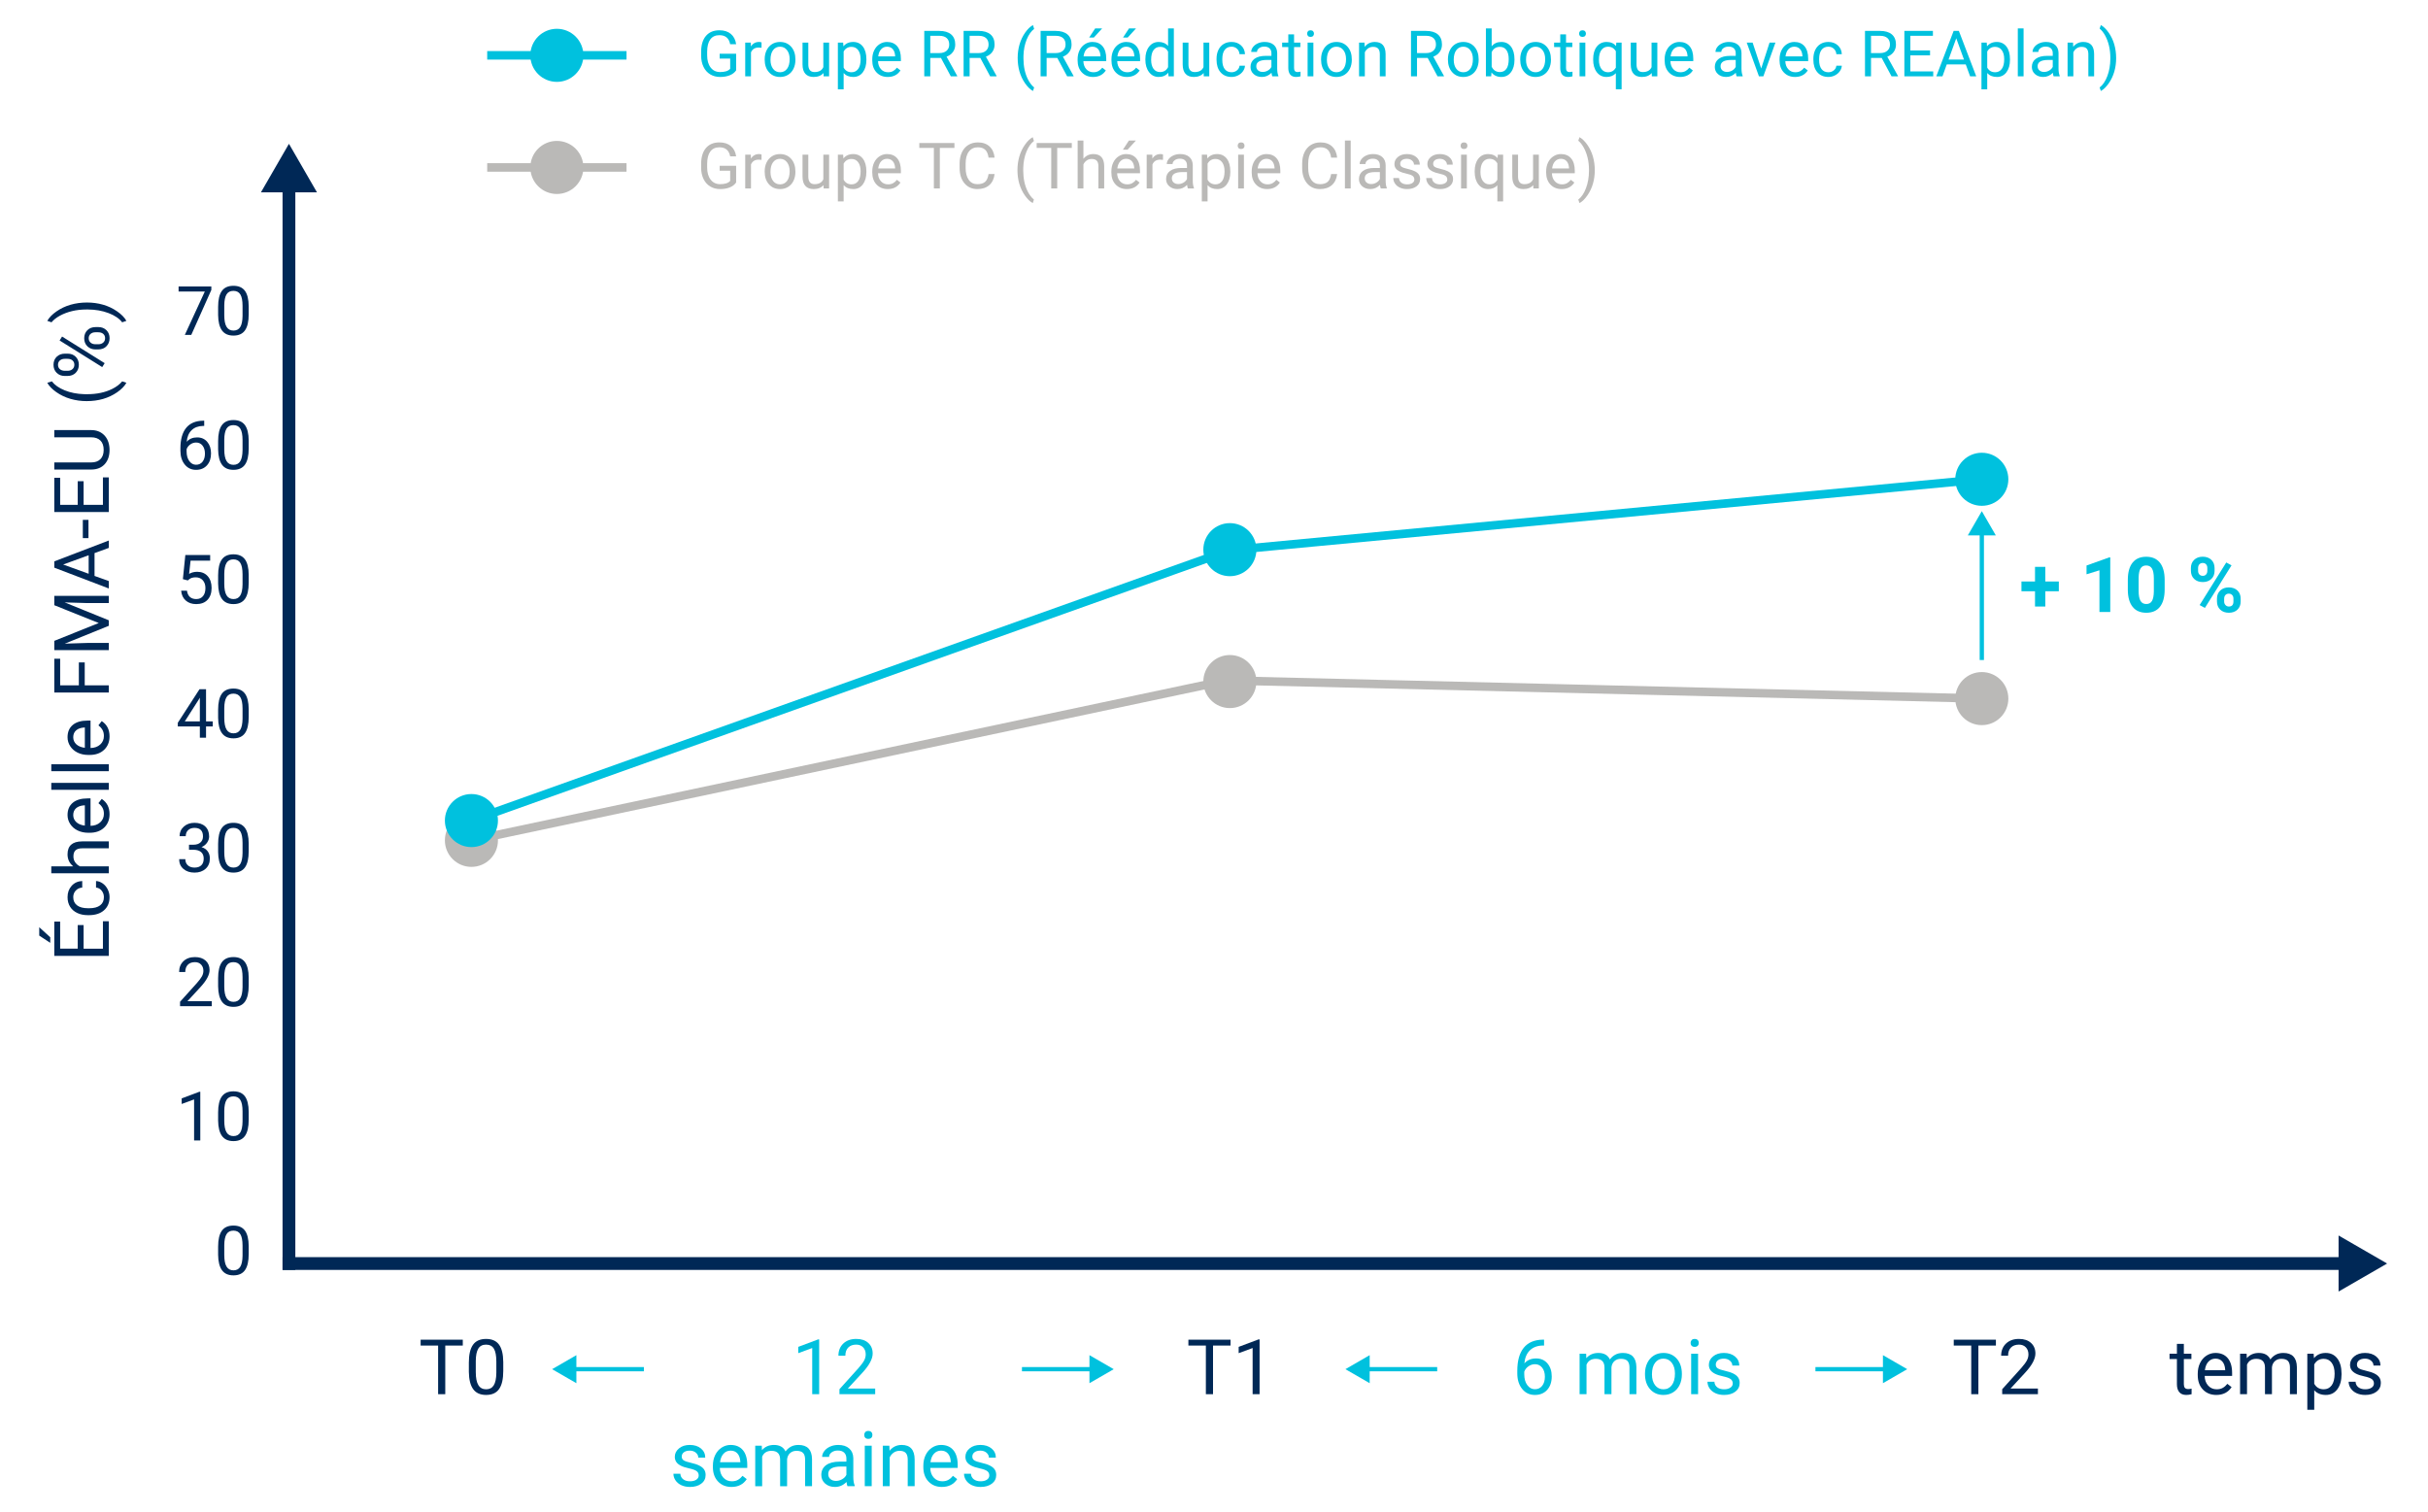 <?xml version="1.0" encoding="utf-8"?>
<!-- Generator: Adobe Illustrator 26.0.1, SVG Export Plug-In . SVG Version: 6.00 Build 0)  -->
<svg version="1.2" baseProfile="tiny" xmlns="http://www.w3.org/2000/svg" xmlns:xlink="http://www.w3.org/1999/xlink" x="0px"
	 y="0px" viewBox="0 0 570 355" overflow="visible" xml:space="preserve">
<g id="EXT">
</g>
<g id="motor_x5F_ctrl">
</g>
<g id="dexter">
	<g>
		<g>
			
				<line fill="none" stroke="#002856" stroke-width="3" stroke-linecap="square" stroke-miterlimit="10" x1="67.834" y1="296.657" x2="550.93" y2="296.657"/>
			<g>
				<polygon fill="#002856" points="549.005,303.239 560.403,296.657 549.005,290.075 				"/>
			</g>
		</g>
		<g>
			
				<line fill="none" stroke="#002856" stroke-width="3" stroke-linecap="square" stroke-miterlimit="10" x1="67.834" y1="296.657" x2="67.834" y2="43.238"/>
			<g>
				<polygon fill="#002856" points="74.416,45.164 67.834,33.765 61.252,45.164 				"/>
			</g>
		</g>
		<polyline fill="none" stroke="#BAB9B7" stroke-width="2" stroke-linecap="square" stroke-miterlimit="10" points="
			465.253,164.012 287.963,159.754 110.672,197.302 		"/>
		<g>
			<circle fill="#BAB9B7" cx="110.672" cy="197.302" r="6.23"/>
			<circle fill="#BAB9B7" cx="465.253" cy="164.02" r="6.23"/>
			<circle fill="#BAB9B7" cx="288.725" cy="160.02" r="6.23"/>
		</g>
		<polyline fill="none" stroke="#00C1DE" stroke-width="2" stroke-linecap="square" stroke-miterlimit="10" points="
			110.672,192.657 288.737,129.173 465.253,112.528 		"/>
		<g>
			<circle fill="#00C1DE" cx="288.725" cy="129.052" r="6.23"/>
			<circle fill="#00C1DE" cx="110.672" cy="192.657" r="6.23"/>
			<circle fill="#00C1DE" cx="465.253" cy="112.528" r="6.23"/>
		</g>
		<g>
			
				<line fill="none" stroke="#00C1DE" stroke-linecap="square" stroke-miterlimit="10" x1="465.253" y1="154.463" x2="465.253" y2="124.746"/>
			<g>
				<polygon fill="#00C1DE" points="468.544,125.709 465.253,120.009 461.962,125.709 				"/>
			</g>
		</g>
		<g>
			
				<line fill="none" stroke="#00C1DE" stroke-linecap="square" stroke-miterlimit="10" x1="426.693" y1="321.464" x2="443.003" y2="321.464"/>
			<g>
				<polygon fill="#00C1DE" points="442.04,324.754 447.74,321.464 442.04,318.172 				"/>
			</g>
		</g>
		<g>
			
				<line fill="none" stroke="#00C1DE" stroke-linecap="square" stroke-miterlimit="10" x1="336.897" y1="321.464" x2="320.586" y2="321.464"/>
			<g>
				<polygon fill="#00C1DE" points="321.549,318.172 315.85,321.464 321.549,324.754 				"/>
			</g>
		</g>
		<g>
			
				<line fill="none" stroke="#00C1DE" stroke-linecap="square" stroke-miterlimit="10" x1="240.415" y1="321.464" x2="256.725" y2="321.464"/>
			<g>
				<polygon fill="#00C1DE" points="255.762,324.754 261.461,321.464 255.762,318.172 				"/>
			</g>
		</g>
		<g>
			
				<line fill="none" stroke="#00C1DE" stroke-linecap="square" stroke-miterlimit="10" x1="150.659" y1="321.464" x2="134.348" y2="321.464"/>
			<g>
				<polygon fill="#00C1DE" points="135.311,318.172 129.612,321.464 135.311,324.754 				"/>
			</g>
		</g>
		<g>
			<path fill="#00C1DE" d="M480.159,136.526h3.173v2.294h-3.173v3.586h-2.417v-3.586h-3.182
				v-2.294h3.182v-3.437h2.417V136.526z"/>
			<path fill="#00C1DE" d="M495.408,143.689h-2.54v-9.791l-3.032,0.94v-2.065l5.3-1.898
				h0.272V143.689z"/>
			<path fill="#00C1DE" d="M508.178,138.398c0,1.77-0.366,3.123-1.099,4.061
				s-1.805,1.406-3.217,1.406c-1.395,0-2.461-0.46-3.199-1.38
				s-1.116-2.238-1.134-3.955v-2.355c0-1.787,0.371-3.144,1.112-4.069
				s1.809-1.389,3.204-1.389s2.461,0.458,3.199,1.375s1.116,2.234,1.134,3.951
				V138.398z M505.638,135.808c0-1.062-0.145-1.834-0.435-2.318
				c-0.29-0.483-0.743-0.726-1.358-0.726c-0.598,0-1.039,0.23-1.323,0.69
				c-0.284,0.46-0.435,1.181-0.453,2.16v3.114c0,1.044,0.142,1.82,0.426,2.327
				s0.74,0.761,1.367,0.761c0.621,0,1.069-0.243,1.345-0.73
				s0.419-1.232,0.431-2.235V135.808z"/>
			<path fill="#00C1DE" d="M514.34,133.353c0-0.785,0.255-1.422,0.765-1.912
				s1.178-0.734,2.004-0.734c0.838,0,1.512,0.242,2.021,0.725
				s0.765,1.138,0.765,1.964v0.633c0,0.791-0.255,1.427-0.765,1.907
				s-1.178,0.721-2.004,0.721c-0.832,0-1.504-0.242-2.017-0.725
				s-0.769-1.135-0.769-1.956V133.353z M516.027,134.03
				c0,0.352,0.101,0.634,0.303,0.848s0.467,0.321,0.795,0.321
				s0.589-0.108,0.782-0.325s0.29-0.507,0.29-0.87v-0.65
				c0-0.352-0.097-0.636-0.29-0.853s-0.46-0.325-0.8-0.325
				c-0.322,0-0.583,0.107-0.782,0.321s-0.299,0.511-0.299,0.892V134.03z
				 M517.627,142.731l-1.239-0.668l6.249-10.002l1.239,0.668L517.627,142.731z
				 M520.457,140.551c0-0.791,0.258-1.428,0.773-1.912s1.184-0.725,2.004-0.725
				c0.832,0,1.504,0.239,2.017,0.716s0.769,1.135,0.769,1.973v0.633
				c0,0.785-0.252,1.419-0.756,1.903s-1.175,0.725-2.013,0.725
				c-0.844,0-1.521-0.243-2.03-0.729s-0.765-1.131-0.765-1.934V140.551z
				 M522.144,141.237c0,0.322,0.105,0.598,0.316,0.826s0.475,0.343,0.791,0.343
				c0.715,0,1.072-0.396,1.072-1.187v-0.668c0-0.352-0.1-0.634-0.299-0.848
				s-0.463-0.321-0.791-0.321s-0.592,0.107-0.791,0.321s-0.299,0.505-0.299,0.875
				V141.237z"/>
		</g>
		<g>
			<path fill="#002856" d="M58.386,294.43c0,1.693-0.289,2.951-0.867,3.773
				c-0.578,0.823-1.482,1.234-2.711,1.234c-1.214,0-2.112-0.402-2.695-1.207
				c-0.583-0.805-0.886-2.006-0.906-3.605v-1.93c0-1.672,0.289-2.914,0.867-3.727
				s1.484-1.219,2.719-1.219c1.224,0,2.125,0.392,2.703,1.176
				c0.578,0.784,0.875,1.994,0.891,3.629V294.43z M56.941,292.453
				c0-1.224-0.172-2.116-0.516-2.676c-0.344-0.56-0.888-0.84-1.633-0.84
				c-0.74,0-1.279,0.279-1.617,0.836c-0.339,0.558-0.513,1.414-0.523,2.57v2.312
				c0,1.229,0.178,2.137,0.535,2.723c0.356,0.586,0.897,0.879,1.621,0.879
				c0.713,0,1.243-0.276,1.59-0.828c0.346-0.552,0.527-1.422,0.543-2.609V292.453z"/>
		</g>
		<g>
			<path fill="#002856" d="M108.645,315.919h-4.113v11.417h-1.679v-11.417H98.749v-1.38h9.896
				V315.919z"/>
			<path fill="#002856" d="M118.146,321.878c0,1.904-0.325,3.319-0.976,4.245
				s-1.667,1.389-3.05,1.389c-1.365,0-2.376-0.453-3.032-1.358
				s-0.996-2.257-1.02-4.056v-2.171c0-1.881,0.325-3.278,0.976-4.192
				s1.67-1.371,3.059-1.371c1.377,0,2.391,0.441,3.041,1.323
				s0.984,2.243,1.002,4.083V321.878z M116.52,319.655
				c0-1.377-0.193-2.38-0.58-3.01s-0.999-0.945-1.837-0.945
				c-0.832,0-1.438,0.313-1.819,0.94s-0.577,1.591-0.589,2.892v2.602
				c0,1.383,0.201,2.404,0.602,3.063s1.009,0.989,1.824,0.989
				c0.803,0,1.399-0.311,1.789-0.932s0.593-1.6,0.611-2.936V319.655z"/>
		</g>
		<g>
			<path fill="#00C1DE" d="M192.311,327.336h-1.635v-10.837l-3.278,1.204v-1.477l4.658-1.749
				h0.255V327.336z"/>
			<path fill="#00C1DE" d="M205.459,327.336h-8.385v-1.169l4.43-4.922
				c0.656-0.744,1.109-1.349,1.358-1.815s0.374-0.948,0.374-1.446
				c0-0.668-0.202-1.216-0.606-1.644s-0.943-0.642-1.617-0.642
				c-0.809,0-1.437,0.23-1.885,0.69s-0.672,1.1-0.672,1.92h-1.626
				c0-1.178,0.379-2.13,1.138-2.856s1.774-1.09,3.045-1.09
				c1.189,0,2.13,0.312,2.821,0.936s1.037,1.455,1.037,2.492
				c0,1.26-0.803,2.76-2.408,4.5l-3.428,3.718h6.425V327.336z"/>
			<path fill="#00C1DE" d="M164.028,346.414c0-0.439-0.166-0.781-0.497-1.024
				s-0.908-0.453-1.731-0.628s-1.477-0.387-1.96-0.633s-0.841-0.539-1.072-0.879
				s-0.347-0.744-0.347-1.213c0-0.779,0.33-1.438,0.989-1.978
				s1.501-0.809,2.527-0.809c1.078,0,1.953,0.278,2.624,0.835
				s1.006,1.269,1.006,2.136h-1.635c0-0.445-0.189-0.829-0.567-1.151
				s-0.854-0.483-1.428-0.483c-0.592,0-1.055,0.129-1.389,0.387
				s-0.501,0.595-0.501,1.011c0,0.393,0.155,0.688,0.466,0.888
				s0.872,0.39,1.683,0.571s1.469,0.398,1.973,0.65s0.877,0.555,1.121,0.91
				s0.365,0.787,0.365,1.296c0,0.85-0.34,1.531-1.02,2.043
				s-1.562,0.769-2.646,0.769c-0.762,0-1.436-0.135-2.021-0.404
				s-1.044-0.646-1.375-1.129s-0.497-1.006-0.497-1.569h1.626
				c0.029,0.545,0.248,0.977,0.655,1.296s0.945,0.479,1.613,0.479
				c0.615,0,1.109-0.125,1.481-0.374S164.028,346.83,164.028,346.414z"/>
			<path fill="#00C1DE" d="M171.718,349.112c-1.289,0-2.338-0.423-3.146-1.27
				s-1.213-1.979-1.213-3.397v-0.299c0-0.943,0.18-1.786,0.541-2.527
				s0.864-1.321,1.512-1.74s1.349-0.628,2.105-0.628
				c1.236,0,2.197,0.407,2.883,1.222s1.028,1.98,1.028,3.498v0.677h-6.442
				c0.023,0.938,0.297,1.695,0.822,2.272s1.191,0.866,2,0.866
				c0.574,0,1.061-0.117,1.459-0.352s0.747-0.545,1.046-0.932l0.993,0.773
				C174.507,348.5,173.312,349.112,171.718,349.112z M171.516,340.587
				c-0.656,0-1.207,0.239-1.652,0.716s-0.721,1.147-0.826,2.008h4.764v-0.123
				c-0.047-0.826-0.27-1.466-0.668-1.92S172.196,340.587,171.516,340.587z"/>
			<path fill="#00C1DE" d="M178.837,339.427l0.044,1.055
				c0.697-0.82,1.638-1.23,2.821-1.23c1.33,0,2.235,0.51,2.716,1.529
				c0.316-0.457,0.728-0.826,1.235-1.107s1.106-0.422,1.797-0.422
				c2.086,0,3.146,1.104,3.182,3.313v6.372h-1.626v-6.275
				c0-0.68-0.155-1.188-0.466-1.525s-0.832-0.505-1.564-0.505
				c-0.604,0-1.104,0.18-1.503,0.541s-0.63,0.845-0.694,1.455v6.311h-1.635
				v-6.231c0-1.383-0.677-2.074-2.03-2.074c-1.066,0-1.796,0.454-2.188,1.362
				v6.943h-1.626v-9.51H178.837z"/>
			<path fill="#00C1DE" d="M198.955,348.937c-0.094-0.188-0.17-0.521-0.229-1.002
				c-0.756,0.785-1.658,1.178-2.707,1.178c-0.938,0-1.707-0.265-2.307-0.795
				s-0.901-1.203-0.901-2.017c0-0.99,0.376-1.759,1.129-2.307
				s1.812-0.822,3.177-0.822h1.582v-0.747c0-0.568-0.17-1.021-0.51-1.358
				s-0.841-0.505-1.503-0.505c-0.58,0-1.066,0.146-1.459,0.439
				s-0.589,0.647-0.589,1.063h-1.635c0-0.475,0.168-0.933,0.505-1.375
				s0.794-0.792,1.371-1.05s1.211-0.387,1.903-0.387
				c1.096,0,1.954,0.274,2.575,0.822s0.943,1.302,0.967,2.263v4.377
				c0,0.873,0.111,1.567,0.334,2.083v0.141H198.955z M196.257,347.697
				c0.51,0,0.993-0.132,1.45-0.396s0.788-0.606,0.993-1.028v-1.951h-1.274
				c-1.992,0-2.988,0.583-2.988,1.749c0,0.51,0.17,0.908,0.51,1.195
				S195.724,347.697,196.257,347.697z"/>
			<path fill="#00C1DE" d="M202.884,336.904c0-0.264,0.081-0.486,0.242-0.668
				s0.4-0.272,0.716-0.272s0.557,0.091,0.721,0.272s0.246,0.404,0.246,0.668
				s-0.082,0.483-0.246,0.659s-0.404,0.264-0.721,0.264s-0.555-0.088-0.716-0.264
				S202.884,337.168,202.884,336.904z M204.642,348.937h-1.626v-9.51h1.626V348.937z"/>
			<path fill="#00C1DE" d="M208.781,339.427l0.053,1.195
				c0.727-0.914,1.676-1.371,2.848-1.371c2.01,0,3.023,1.134,3.041,3.401v6.284
				h-1.626v-6.293c-0.006-0.686-0.163-1.192-0.47-1.521s-0.787-0.492-1.437-0.492
				c-0.527,0-0.99,0.141-1.389,0.422s-0.709,0.65-0.932,1.107v6.776h-1.626v-9.51
				H208.781z"/>
			<path fill="#00C1DE" d="M221.121,349.112c-1.289,0-2.338-0.423-3.146-1.27
				s-1.213-1.979-1.213-3.397v-0.299c0-0.943,0.18-1.786,0.541-2.527
				s0.864-1.321,1.512-1.74s1.349-0.628,2.105-0.628
				c1.236,0,2.197,0.407,2.883,1.222s1.028,1.98,1.028,3.498v0.677h-6.442
				c0.023,0.938,0.297,1.695,0.822,2.272s1.191,0.866,2,0.866
				c0.574,0,1.061-0.117,1.459-0.352s0.747-0.545,1.046-0.932l0.993,0.773
				C223.91,348.5,222.715,349.112,221.121,349.112z M220.919,340.587
				c-0.656,0-1.207,0.239-1.652,0.716s-0.721,1.147-0.826,2.008h4.764v-0.123
				c-0.047-0.826-0.27-1.466-0.668-1.92S221.599,340.587,220.919,340.587z"/>
			<path fill="#00C1DE" d="M232.248,346.414c0-0.439-0.166-0.781-0.497-1.024
				s-0.908-0.453-1.731-0.628s-1.477-0.387-1.96-0.633s-0.841-0.539-1.072-0.879
				s-0.347-0.744-0.347-1.213c0-0.779,0.33-1.438,0.989-1.978
				s1.501-0.809,2.527-0.809c1.078,0,1.953,0.278,2.624,0.835
				s1.006,1.269,1.006,2.136h-1.635c0-0.445-0.189-0.829-0.567-1.151
				s-0.854-0.483-1.428-0.483c-0.592,0-1.055,0.129-1.389,0.387
				s-0.501,0.595-0.501,1.011c0,0.393,0.155,0.688,0.466,0.888
				s0.872,0.39,1.683,0.571s1.469,0.398,1.973,0.65s0.877,0.555,1.121,0.91
				s0.365,0.787,0.365,1.296c0,0.85-0.34,1.531-1.02,2.043
				s-1.562,0.769-2.646,0.769c-0.762,0-1.436-0.135-2.021-0.404
				s-1.044-0.646-1.375-1.129s-0.497-1.006-0.497-1.569h1.626
				c0.029,0.545,0.248,0.977,0.655,1.296s0.945,0.479,1.613,0.479
				c0.615,0,1.109-0.125,1.481-0.374S232.248,346.83,232.248,346.414z"/>
		</g>
		<g>
			<path fill="#00C1DE" d="M172.817,16.522c-0.361,0.518-0.866,0.905-1.513,1.161
				c-0.647,0.257-1.4,0.385-2.259,0.385c-0.869,0-1.641-0.204-2.314-0.611
				s-1.195-0.988-1.564-1.74s-0.558-1.624-0.567-2.615V12.172
				c0-1.606,0.375-2.852,1.124-3.735s1.803-1.326,3.161-1.326
				c1.113,0,2.009,0.285,2.688,0.854s1.094,1.375,1.245,2.42h-1.406
				c-0.264-1.416-1.104-2.124-2.52-2.124c-0.942,0-1.657,0.331-2.143,0.993
				s-0.731,1.622-0.736,2.877v0.872c0,1.197,0.273,2.149,0.82,2.855
				s1.287,1.059,2.219,1.059c0.527,0,0.989-0.059,1.384-0.175
				c0.396-0.117,0.723-0.314,0.981-0.592v-2.39h-2.468v-1.15h3.867V16.522z"/>
			<path fill="#00C1DE" d="M178.779,11.212c-0.205-0.034-0.427-0.051-0.667-0.051
				c-0.889,0-1.492,0.378-1.809,1.135v5.625h-1.355V9.997h1.318l0.022,0.916
				c0.444-0.708,1.074-1.062,1.89-1.062c0.264,0,0.464,0.034,0.601,0.103V11.212z
				"/>
			<path fill="#00C1DE" d="M179.518,13.886c0-0.776,0.152-1.475,0.458-2.095
				s0.73-1.099,1.274-1.436s1.166-0.505,1.864-0.505
				c1.079,0,1.952,0.374,2.618,1.121c0.667,0.747,1,1.741,1,2.981v0.095
				c0,0.771-0.148,1.464-0.443,2.077s-0.718,1.09-1.267,1.432
				c-0.55,0.342-1.181,0.513-1.894,0.513c-1.074,0-1.944-0.374-2.611-1.121
				c-0.666-0.747-1-1.736-1-2.966V13.886z M180.881,14.047
				c0,0.879,0.204,1.584,0.612,2.117c0.407,0.532,0.953,0.798,1.637,0.798
				c0.688,0,1.235-0.27,1.641-0.809s0.608-1.295,0.608-2.267
				c0-0.869-0.207-1.573-0.619-2.113c-0.413-0.54-0.961-0.81-1.645-0.81
				c-0.669,0-1.208,0.266-1.619,0.798S180.881,13.056,180.881,14.047z"/>
			<path fill="#00C1DE" d="M193.324,17.138c-0.527,0.62-1.301,0.93-2.322,0.93
				c-0.845,0-1.488-0.245-1.93-0.736c-0.442-0.49-0.665-1.217-0.67-2.179v-5.156
				h1.355v5.12c0,1.201,0.488,1.802,1.465,1.802c1.035,0,1.724-0.386,2.065-1.157
				V9.997h1.355v7.925h-1.289L193.324,17.138z"/>
			<path fill="#00C1DE" d="M203.395,14.047c0,1.206-0.276,2.178-0.828,2.915
				s-1.299,1.106-2.241,1.106c-0.962,0-1.719-0.305-2.271-0.916v3.816h-1.355V9.997
				h1.238l0.066,0.879c0.552-0.684,1.318-1.025,2.3-1.025
				c0.952,0,1.705,0.359,2.26,1.077c0.554,0.718,0.831,1.716,0.831,2.996V14.047z
				 M202.04,13.893c0-0.894-0.19-1.599-0.571-2.117S200.566,11,199.902,11
				c-0.82,0-1.436,0.364-1.846,1.091v3.787c0.405,0.723,1.025,1.084,1.86,1.084
				c0.649,0,1.166-0.257,1.549-0.773C201.848,15.674,202.04,14.909,202.04,13.893z"
				/>
			<path fill="#00C1DE" d="M208.405,18.068c-1.074,0-1.948-0.353-2.622-1.059
				c-0.674-0.705-1.011-1.649-1.011-2.831v-0.249c0-0.786,0.15-1.488,0.451-2.106
				c0.3-0.617,0.72-1.101,1.26-1.45c0.539-0.349,1.124-0.523,1.754-0.523
				c1.03,0,1.831,0.339,2.402,1.018s0.857,1.65,0.857,2.915v0.564h-5.369
				c0.02,0.781,0.248,1.413,0.685,1.894s0.993,0.721,1.667,0.721
				c0.479,0,0.884-0.098,1.216-0.293s0.623-0.454,0.872-0.776l0.828,0.645
				C210.729,17.558,209.733,18.068,208.405,18.068z M208.237,10.963
				c-0.547,0-1.006,0.199-1.377,0.597c-0.371,0.398-0.601,0.956-0.688,1.674h3.97
				v-0.103c-0.039-0.688-0.225-1.222-0.557-1.601
				C209.252,11.153,208.803,10.963,208.237,10.963z"/>
			<path fill="#00C1DE" d="M220.9,13.607h-2.505v4.314h-1.414V7.257h3.53
				c1.201,0,2.125,0.273,2.772,0.82c0.646,0.547,0.97,1.343,0.97,2.388
				c0,0.664-0.179,1.243-0.539,1.736c-0.358,0.493-0.858,0.862-1.498,1.106
				l2.505,4.526v0.088h-1.509L220.9,13.607z M218.395,12.458h2.161
				c0.698,0,1.253-0.181,1.666-0.543s0.619-0.846,0.619-1.453
				c0-0.66-0.197-1.166-0.59-1.519c-0.393-0.352-0.96-0.531-1.703-0.536h-2.153
				V12.458z"/>
			<path fill="#00C1DE" d="M230.136,13.607h-2.505v4.314h-1.414V7.257h3.53
				c1.201,0,2.125,0.273,2.772,0.82c0.646,0.547,0.97,1.343,0.97,2.388
				c0,0.664-0.179,1.243-0.539,1.736c-0.358,0.493-0.858,0.862-1.498,1.106
				l2.505,4.526v0.088h-1.509L230.136,13.607z M227.631,12.458h2.161
				c0.698,0,1.253-0.181,1.666-0.543s0.619-0.846,0.619-1.453
				c0-0.66-0.197-1.166-0.59-1.519c-0.393-0.352-0.96-0.531-1.703-0.536h-2.153
				V12.458z"/>
			<path fill="#00C1DE" d="M238.91,13.593c0-1.104,0.147-2.163,0.443-3.179
				s0.736-1.938,1.322-2.769s1.194-1.416,1.824-1.758l0.278,0.894
				c-0.713,0.547-1.298,1.382-1.754,2.505s-0.707,2.38-0.75,3.772l-0.007,0.623
				c0,1.885,0.344,3.521,1.033,4.907c0.415,0.83,0.908,1.479,1.479,1.948
				l-0.278,0.828c-0.649-0.361-1.27-0.967-1.86-1.816
				C239.487,17.887,238.91,15.902,238.91,13.593z"/>
			<path fill="#00C1DE" d="M248.212,13.607h-2.505v4.314h-1.414V7.257h3.53
				c1.201,0,2.125,0.273,2.772,0.82c0.646,0.547,0.97,1.343,0.97,2.388
				c0,0.664-0.179,1.243-0.539,1.736c-0.358,0.493-0.858,0.862-1.498,1.106
				l2.505,4.526v0.088h-1.509L248.212,13.607z M245.707,12.458h2.161
				c0.698,0,1.253-0.181,1.666-0.543s0.619-0.846,0.619-1.453
				c0-0.66-0.197-1.166-0.59-1.519c-0.393-0.352-0.96-0.531-1.703-0.536h-2.153
				V12.458z"/>
			<path fill="#00C1DE" d="M256.613,18.068c-1.074,0-1.948-0.353-2.622-1.059
				c-0.674-0.705-1.011-1.649-1.011-2.831v-0.249c0-0.786,0.15-1.488,0.451-2.106
				c0.3-0.617,0.72-1.101,1.26-1.45c0.539-0.349,1.124-0.523,1.754-0.523
				c1.03,0,1.831,0.339,2.402,1.018s0.857,1.65,0.857,2.915v0.564h-5.369
				c0.02,0.781,0.248,1.413,0.685,1.894s0.993,0.721,1.667,0.721
				c0.479,0,0.884-0.098,1.216-0.293s0.623-0.454,0.872-0.776l0.828,0.645
				C258.937,17.558,257.941,18.068,256.613,18.068z M256.445,10.963
				c-0.547,0-1.006,0.199-1.377,0.597c-0.371,0.398-0.601,0.956-0.688,1.674h3.97
				v-0.103c-0.039-0.688-0.225-1.222-0.557-1.601
				C257.46,11.153,257.011,10.963,256.445,10.963z M257.104,6.671h1.641l-1.963,2.153
				l-1.091-0.004L257.104,6.671z"/>
			<path fill="#00C1DE" d="M264.56,18.068c-1.074,0-1.948-0.353-2.622-1.059
				c-0.674-0.705-1.011-1.649-1.011-2.831v-0.249c0-0.786,0.15-1.488,0.451-2.106
				c0.3-0.617,0.72-1.101,1.26-1.45c0.539-0.349,1.124-0.523,1.754-0.523
				c1.03,0,1.831,0.339,2.402,1.018s0.857,1.65,0.857,2.915v0.564h-5.369
				c0.02,0.781,0.248,1.413,0.685,1.894s0.993,0.721,1.667,0.721
				c0.479,0,0.884-0.098,1.216-0.293s0.623-0.454,0.872-0.776l0.828,0.645
				C266.884,17.558,265.888,18.068,264.56,18.068z M264.391,10.963
				c-0.547,0-1.006,0.199-1.377,0.597c-0.371,0.398-0.601,0.956-0.688,1.674h3.97
				v-0.103c-0.039-0.688-0.225-1.222-0.557-1.601
				C265.407,11.153,264.958,10.963,264.391,10.963z M265.051,6.671h1.641l-1.963,2.153
				l-1.091-0.004L265.051,6.671z"/>
			<path fill="#00C1DE" d="M268.888,13.893c0-1.216,0.288-2.193,0.864-2.934
				c0.576-0.739,1.331-1.109,2.263-1.109c0.928,0,1.663,0.317,2.205,0.952V6.671
				h1.355v11.25h-1.245l-0.066-0.85c-0.542,0.664-1.296,0.996-2.263,0.996
				c-0.918,0-1.666-0.376-2.245-1.128c-0.578-0.752-0.868-1.733-0.868-2.944V13.893
				z M270.243,14.047c0,0.898,0.186,1.602,0.557,2.109s0.884,0.762,1.538,0.762
				c0.859,0,1.487-0.386,1.882-1.157v-3.64C273.815,11.374,273.193,11,272.353,11
				c-0.664,0-1.182,0.256-1.553,0.769S270.243,13.041,270.243,14.047z"/>
			<path fill="#00C1DE" d="M282.57,17.138c-0.527,0.62-1.301,0.93-2.322,0.93
				c-0.845,0-1.488-0.245-1.93-0.736c-0.442-0.49-0.665-1.217-0.67-2.179v-5.156
				h1.355v5.12c0,1.201,0.488,1.802,1.465,1.802c1.035,0,1.724-0.386,2.065-1.157
				V9.997h1.355v7.925h-1.289L282.57,17.138z"/>
			<path fill="#00C1DE" d="M289.125,16.962c0.483,0,0.906-0.146,1.267-0.439
				s0.562-0.659,0.601-1.099h1.282c-0.024,0.454-0.181,0.886-0.469,1.296
				s-0.673,0.737-1.153,0.981c-0.481,0.244-0.99,0.366-1.527,0.366
				c-1.079,0-1.938-0.36-2.574-1.08c-0.638-0.72-0.956-1.706-0.956-2.956v-0.227
				c0-0.771,0.142-1.458,0.425-2.058s0.689-1.067,1.22-1.399
				c0.529-0.332,1.156-0.498,1.878-0.498c0.889,0,1.627,0.266,2.215,0.798
				s0.902,1.223,0.941,2.073h-1.282c-0.039-0.513-0.233-0.934-0.583-1.264
				c-0.349-0.329-0.78-0.494-1.292-0.494c-0.688,0-1.222,0.248-1.6,0.743
				c-0.379,0.496-0.568,1.212-0.568,2.15v0.256c0,0.913,0.188,1.616,0.564,2.109
				S288.427,16.962,289.125,16.962z"/>
			<path fill="#00C1DE" d="M298.691,17.921c-0.078-0.156-0.142-0.435-0.19-0.835
				c-0.63,0.654-1.382,0.981-2.256,0.981c-0.781,0-1.422-0.221-1.923-0.663
				c-0.5-0.441-0.75-1.002-0.75-1.681c0-0.825,0.313-1.466,0.941-1.923
				c0.627-0.456,1.51-0.685,2.648-0.685h1.318v-0.623
				c0-0.474-0.142-0.851-0.425-1.131s-0.701-0.421-1.252-0.421
				c-0.483,0-0.889,0.122-1.216,0.366s-0.491,0.54-0.491,0.886h-1.362
				c0-0.396,0.14-0.777,0.421-1.146c0.28-0.368,0.661-0.66,1.143-0.875
				c0.48-0.215,1.009-0.322,1.585-0.322c0.913,0,1.628,0.229,2.146,0.685
				c0.518,0.457,0.786,1.085,0.806,1.886v3.647c0,0.728,0.093,1.306,0.278,1.736
				v0.117H298.691z M296.442,16.889c0.425,0,0.828-0.11,1.208-0.33
				s0.657-0.505,0.828-0.857v-1.626h-1.062c-1.66,0-2.49,0.486-2.49,1.458
				c0,0.425,0.142,0.757,0.425,0.996S295.998,16.889,296.442,16.889z"/>
			<path fill="#00C1DE" d="M303.796,8.078V9.997h1.479v1.047h-1.479v4.921
				c0,0.318,0.066,0.556,0.198,0.715s0.356,0.238,0.674,0.238
				c0.156,0,0.371-0.029,0.645-0.088v1.092c-0.356,0.097-0.703,0.146-1.04,0.146
				c-0.605,0-1.062-0.183-1.37-0.549s-0.461-0.886-0.461-1.56v-4.915h-1.443
				V9.997h1.443V8.078H303.796z"/>
			<path fill="#00C1DE" d="M306.865,7.895c0-0.22,0.067-0.405,0.202-0.557
				c0.134-0.151,0.333-0.227,0.597-0.227s0.464,0.076,0.601,0.227
				s0.205,0.337,0.205,0.557s-0.068,0.403-0.205,0.549s-0.337,0.22-0.601,0.22
				s-0.463-0.073-0.597-0.22C306.931,8.297,306.865,8.114,306.865,7.895z
				 M308.329,17.921h-1.355V9.997h1.355V17.921z"/>
			<path fill="#00C1DE" d="M310.138,13.886c0-0.776,0.152-1.475,0.458-2.095
				s0.73-1.099,1.274-1.436s1.166-0.505,1.864-0.505
				c1.079,0,1.952,0.374,2.618,1.121c0.667,0.747,1,1.741,1,2.981v0.095
				c0,0.771-0.148,1.464-0.443,2.077s-0.718,1.09-1.267,1.432
				c-0.55,0.342-1.181,0.513-1.894,0.513c-1.074,0-1.944-0.374-2.611-1.121
				c-0.666-0.747-1-1.736-1-2.966V13.886z M311.501,14.047
				c0,0.879,0.204,1.584,0.612,2.117c0.407,0.532,0.953,0.798,1.637,0.798
				c0.688,0,1.235-0.27,1.641-0.809s0.608-1.295,0.608-2.267
				c0-0.869-0.207-1.573-0.619-2.113c-0.413-0.54-0.961-0.81-1.645-0.81
				c-0.669,0-1.208,0.266-1.619,0.798S311.501,13.056,311.501,14.047z"/>
			<path fill="#00C1DE" d="M320.334,9.997l0.044,0.996c0.605-0.762,1.396-1.143,2.373-1.143
				c1.675,0,2.52,0.945,2.534,2.834v5.237h-1.355v-5.244
				c-0.005-0.571-0.136-0.994-0.392-1.267C323.281,11.137,322.883,11,322.341,11
				c-0.439,0-0.825,0.117-1.157,0.352s-0.591,0.542-0.776,0.923v5.647h-1.355V9.997
				H320.334z"/>
			<path fill="#00C1DE" d="M335.165,13.607h-2.505v4.314h-1.414V7.257h3.53
				c1.201,0,2.125,0.273,2.772,0.82c0.646,0.547,0.97,1.343,0.97,2.388
				c0,0.664-0.179,1.243-0.539,1.736c-0.358,0.493-0.858,0.862-1.498,1.106
				l2.505,4.526v0.088h-1.509L335.165,13.607z M332.66,12.458h2.161
				c0.698,0,1.253-0.181,1.666-0.543s0.619-0.846,0.619-1.453
				c0-0.66-0.197-1.166-0.59-1.519c-0.393-0.352-0.96-0.531-1.703-0.536h-2.153
				V12.458z"/>
			<path fill="#00C1DE" d="M339.919,13.886c0-0.776,0.152-1.475,0.458-2.095
				s0.73-1.099,1.274-1.436s1.166-0.505,1.864-0.505
				c1.079,0,1.952,0.374,2.618,1.121c0.667,0.747,1,1.741,1,2.981v0.095
				c0,0.771-0.148,1.464-0.443,2.077s-0.718,1.09-1.267,1.432
				c-0.55,0.342-1.181,0.513-1.894,0.513c-1.074,0-1.944-0.374-2.611-1.121
				c-0.666-0.747-1-1.736-1-2.966V13.886z M341.281,14.047
				c0,0.879,0.204,1.584,0.612,2.117c0.407,0.532,0.953,0.798,1.637,0.798
				c0.688,0,1.235-0.27,1.641-0.809s0.608-1.295,0.608-2.267
				c0-0.869-0.207-1.573-0.619-2.113c-0.413-0.54-0.961-0.81-1.645-0.81
				c-0.669,0-1.208,0.266-1.619,0.798S341.281,13.056,341.281,14.047z"/>
			<path fill="#00C1DE" d="M355.541,14.047c0,1.211-0.278,2.184-0.835,2.918
				c-0.557,0.735-1.304,1.103-2.241,1.103c-1.001,0-1.775-0.354-2.322-1.062
				l-0.066,0.916h-1.245v-11.25h1.355v4.197c0.547-0.679,1.301-1.018,2.263-1.018
				s1.718,0.364,2.267,1.091c0.55,0.728,0.824,1.724,0.824,2.988V14.047z
				 M354.186,13.893c0-0.923-0.178-1.636-0.535-2.139S352.782,11,352.114,11
				c-0.894,0-1.536,0.415-1.926,1.245v3.428c0.415,0.83,1.062,1.245,1.941,1.245
				c0.649,0,1.155-0.251,1.516-0.754S354.186,14.904,354.186,13.893z"/>
			<path fill="#00C1DE" d="M356.889,13.886c0-0.776,0.152-1.475,0.458-2.095
				s0.73-1.099,1.274-1.436s1.166-0.505,1.864-0.505
				c1.079,0,1.952,0.374,2.618,1.121c0.667,0.747,1,1.741,1,2.981v0.095
				c0,0.771-0.148,1.464-0.443,2.077s-0.718,1.09-1.267,1.432
				c-0.55,0.342-1.181,0.513-1.894,0.513c-1.074,0-1.944-0.374-2.611-1.121
				c-0.666-0.747-1-1.736-1-2.966V13.886z M358.251,14.047
				c0,0.879,0.204,1.584,0.612,2.117c0.407,0.532,0.953,0.798,1.637,0.798
				c0.688,0,1.235-0.27,1.641-0.809s0.608-1.295,0.608-2.267
				c0-0.869-0.207-1.573-0.619-2.113c-0.413-0.54-0.961-0.81-1.645-0.81
				c-0.669,0-1.208,0.266-1.619,0.798S358.251,13.056,358.251,14.047z"/>
			<path fill="#00C1DE" d="M367.641,8.078V9.997h1.479v1.047h-1.479v4.921
				c0,0.318,0.066,0.556,0.198,0.715s0.356,0.238,0.674,0.238
				c0.156,0,0.371-0.029,0.645-0.088v1.092c-0.356,0.097-0.703,0.146-1.04,0.146
				c-0.605,0-1.062-0.183-1.37-0.549s-0.461-0.886-0.461-1.56v-4.915h-1.443
				V9.997h1.443V8.078H367.641z"/>
			<path fill="#00C1DE" d="M370.71,7.895c0-0.22,0.067-0.405,0.202-0.557
				c0.134-0.151,0.333-0.227,0.597-0.227s0.464,0.076,0.601,0.227
				s0.205,0.337,0.205,0.557s-0.068,0.403-0.205,0.549s-0.337,0.22-0.601,0.22
				s-0.463-0.073-0.597-0.22C370.777,8.297,370.71,8.114,370.71,7.895z
				 M372.175,17.921h-1.355V9.997h1.355V17.921z"/>
			<path fill="#00C1DE" d="M374.013,13.893c0-1.245,0.286-2.23,0.857-2.955
				c0.571-0.726,1.338-1.088,2.3-1.088c0.938,0,1.677,0.315,2.219,0.945
				l0.059-0.798h1.245v10.972h-1.355v-3.779c-0.547,0.586-1.274,0.879-2.183,0.879
				c-0.957,0-1.72-0.372-2.289-1.117c-0.569-0.744-0.853-1.732-0.853-2.962
				V13.893z M375.368,14.047c0,0.908,0.191,1.621,0.575,2.139
				c0.383,0.518,0.899,0.776,1.549,0.776c0.806,0,1.421-0.356,1.846-1.069v-3.882
				c-0.43-0.698-1.04-1.047-1.831-1.047c-0.654,0-1.174,0.26-1.56,0.78
				C375.561,12.263,375.368,13.031,375.368,14.047z"/>
			<path fill="#00C1DE" d="M387.76,17.138c-0.527,0.62-1.301,0.93-2.322,0.93
				c-0.845,0-1.488-0.245-1.93-0.736c-0.442-0.49-0.665-1.217-0.67-2.179v-5.156
				h1.355v5.12c0,1.201,0.488,1.802,1.465,1.802c1.035,0,1.724-0.386,2.065-1.157
				V9.997h1.355v7.925h-1.289L387.76,17.138z"/>
			<path fill="#00C1DE" d="M394.426,18.068c-1.074,0-1.948-0.353-2.622-1.059
				c-0.674-0.705-1.011-1.649-1.011-2.831v-0.249c0-0.786,0.15-1.488,0.451-2.106
				c0.3-0.617,0.72-1.101,1.26-1.45c0.539-0.349,1.124-0.523,1.754-0.523
				c1.03,0,1.831,0.339,2.402,1.018s0.857,1.65,0.857,2.915v0.564h-5.369
				c0.02,0.781,0.248,1.413,0.685,1.894s0.993,0.721,1.667,0.721
				c0.479,0,0.884-0.098,1.216-0.293s0.623-0.454,0.872-0.776l0.828,0.645
				C396.75,17.558,395.754,18.068,394.426,18.068z M394.257,10.963
				c-0.547,0-1.006,0.199-1.377,0.597c-0.371,0.398-0.601,0.956-0.688,1.674h3.97
				v-0.103c-0.039-0.688-0.225-1.222-0.557-1.601
				C395.273,11.153,394.823,10.963,394.257,10.963z"/>
			<path fill="#00C1DE" d="M407.69,17.921c-0.078-0.156-0.142-0.435-0.19-0.835
				c-0.63,0.654-1.382,0.981-2.256,0.981c-0.781,0-1.422-0.221-1.923-0.663
				c-0.5-0.441-0.75-1.002-0.75-1.681c0-0.825,0.313-1.466,0.941-1.923
				c0.627-0.456,1.51-0.685,2.648-0.685h1.318v-0.623
				c0-0.474-0.142-0.851-0.425-1.131s-0.701-0.421-1.252-0.421
				c-0.483,0-0.889,0.122-1.216,0.366s-0.491,0.54-0.491,0.886h-1.362
				c0-0.396,0.14-0.777,0.421-1.146c0.28-0.368,0.661-0.66,1.143-0.875
				c0.48-0.215,1.009-0.322,1.585-0.322c0.913,0,1.628,0.229,2.146,0.685
				c0.518,0.457,0.786,1.085,0.806,1.886v3.647c0,0.728,0.093,1.306,0.278,1.736
				v0.117H407.69z M405.441,16.889c0.425,0,0.828-0.11,1.208-0.33
				s0.657-0.505,0.828-0.857v-1.626h-1.062c-1.66,0-2.49,0.486-2.49,1.458
				c0,0.425,0.142,0.757,0.425,0.996S404.997,16.889,405.441,16.889z"/>
			<path fill="#00C1DE" d="M413.461,16.083l1.963-6.086h1.384l-2.842,7.925h-1.033
				l-2.871-7.925h1.384L413.461,16.083z"/>
			<path fill="#00C1DE" d="M421.401,18.068c-1.074,0-1.948-0.353-2.622-1.059
				c-0.674-0.705-1.011-1.649-1.011-2.831v-0.249c0-0.786,0.15-1.488,0.451-2.106
				c0.3-0.617,0.72-1.101,1.26-1.45c0.539-0.349,1.124-0.523,1.754-0.523
				c1.03,0,1.831,0.339,2.402,1.018s0.857,1.65,0.857,2.915v0.564h-5.369
				c0.02,0.781,0.248,1.413,0.685,1.894s0.993,0.721,1.667,0.721
				c0.479,0,0.884-0.098,1.216-0.293s0.623-0.454,0.872-0.776l0.828,0.645
				C423.725,17.558,422.729,18.068,421.401,18.068z M421.232,10.963
				c-0.547,0-1.006,0.199-1.377,0.597c-0.371,0.398-0.601,0.956-0.688,1.674h3.97
				v-0.103c-0.039-0.688-0.225-1.222-0.557-1.601
				C422.248,11.153,421.799,10.963,421.232,10.963z"/>
			<path fill="#00C1DE" d="M429.238,16.962c0.483,0,0.906-0.146,1.267-0.439
				s0.562-0.659,0.601-1.099h1.282c-0.024,0.454-0.181,0.886-0.469,1.296
				s-0.673,0.737-1.153,0.981c-0.481,0.244-0.99,0.366-1.527,0.366
				c-1.079,0-1.938-0.36-2.574-1.08c-0.638-0.72-0.956-1.706-0.956-2.956v-0.227
				c0-0.771,0.142-1.458,0.425-2.058s0.689-1.067,1.22-1.399
				c0.529-0.332,1.156-0.498,1.878-0.498c0.889,0,1.627,0.266,2.215,0.798
				s0.902,1.223,0.941,2.073h-1.282c-0.039-0.513-0.233-0.934-0.583-1.264
				c-0.349-0.329-0.78-0.494-1.292-0.494c-0.688,0-1.222,0.248-1.6,0.743
				c-0.379,0.496-0.568,1.212-0.568,2.15v0.256c0,0.913,0.188,1.616,0.564,2.109
				S428.539,16.962,429.238,16.962z"/>
			<path fill="#00C1DE" d="M441.747,13.607h-2.505v4.314h-1.414V7.257h3.53
				c1.201,0,2.125,0.273,2.772,0.82c0.646,0.547,0.97,1.343,0.97,2.388
				c0,0.664-0.179,1.243-0.539,1.736c-0.358,0.493-0.858,0.862-1.498,1.106
				l2.505,4.526v0.088h-1.509L441.747,13.607z M439.242,12.458h2.161
				c0.698,0,1.253-0.181,1.666-0.543s0.619-0.846,0.619-1.453
				c0-0.66-0.197-1.166-0.59-1.519c-0.393-0.352-0.96-0.531-1.703-0.536h-2.153
				V12.458z"/>
			<path fill="#00C1DE" d="M453.1,12.992h-4.622v3.779h5.369v1.15h-6.775V7.257h6.702
				v1.15h-5.295v3.435h4.622V12.992z"/>
			<path fill="#00C1DE" d="M461.486,15.131h-4.468l-1.003,2.791h-1.45l4.072-10.664h1.23
				l4.08,10.664h-1.443L461.486,15.131z M457.443,13.981h3.625l-1.816-4.988
				L457.443,13.981z"/>
			<path fill="#00C1DE" d="M471.865,14.047c0,1.206-0.276,2.178-0.828,2.915
				s-1.299,1.106-2.241,1.106c-0.962,0-1.719-0.305-2.271-0.916v3.816h-1.355V9.997
				h1.238l0.066,0.879c0.552-0.684,1.318-1.025,2.3-1.025
				c0.952,0,1.705,0.359,2.26,1.077c0.554,0.718,0.831,1.716,0.831,2.996V14.047z
				 M470.51,13.893c0-0.894-0.19-1.599-0.571-2.117S469.035,11,468.371,11
				c-0.82,0-1.436,0.364-1.846,1.091v3.787c0.405,0.723,1.025,1.084,1.86,1.084
				c0.649,0,1.166-0.257,1.549-0.773C470.318,15.674,470.51,14.909,470.51,13.893z"/>
			<path fill="#00C1DE" d="M475.058,17.921h-1.355v-11.25h1.355V17.921z"/>
			<path fill="#00C1DE" d="M482.118,17.921c-0.078-0.156-0.142-0.435-0.19-0.835
				c-0.63,0.654-1.382,0.981-2.256,0.981c-0.781,0-1.422-0.221-1.923-0.663
				c-0.5-0.441-0.75-1.002-0.75-1.681c0-0.825,0.313-1.466,0.941-1.923
				c0.627-0.456,1.51-0.685,2.648-0.685h1.318v-0.623
				c0-0.474-0.142-0.851-0.425-1.131s-0.701-0.421-1.252-0.421
				c-0.483,0-0.889,0.122-1.216,0.366s-0.491,0.54-0.491,0.886h-1.362
				c0-0.396,0.14-0.777,0.421-1.146c0.28-0.368,0.661-0.66,1.143-0.875
				c0.48-0.215,1.009-0.322,1.585-0.322c0.913,0,1.628,0.229,2.146,0.685
				c0.518,0.457,0.786,1.085,0.806,1.886v3.647c0,0.728,0.093,1.306,0.278,1.736
				v0.117H482.118z M479.87,16.889c0.425,0,0.828-0.11,1.208-0.33
				s0.657-0.505,0.828-0.857v-1.626h-1.062c-1.66,0-2.49,0.486-2.49,1.458
				c0,0.425,0.142,0.757,0.425,0.996S479.426,16.889,479.87,16.889z"/>
			<path fill="#00C1DE" d="M486.667,9.997l0.044,0.996c0.605-0.762,1.396-1.143,2.373-1.143
				c1.675,0,2.52,0.945,2.534,2.834v5.237h-1.355v-5.244
				c-0.005-0.571-0.136-0.994-0.392-1.267C489.615,11.137,489.216,11,488.674,11
				c-0.439,0-0.825,0.117-1.157,0.352s-0.591,0.542-0.776,0.923v5.647h-1.355V9.997
				H486.667z"/>
			<path fill="#00C1DE" d="M496.789,13.666c0,1.089-0.143,2.133-0.428,3.131
				c-0.286,0.999-0.723,1.92-1.312,2.765s-1.205,1.445-1.849,1.802l-0.286-0.828
				c0.752-0.576,1.356-1.471,1.812-2.684c0.457-1.213,0.69-2.56,0.7-4.04v-0.234
				c0-1.025-0.107-1.979-0.322-2.86s-0.514-1.671-0.897-2.37
				c-0.384-0.698-0.814-1.243-1.293-1.633l0.286-0.828
				c0.645,0.356,1.258,0.952,1.842,1.787c0.583,0.835,1.02,1.755,1.311,2.761
				S496.789,12.519,496.789,13.666z"/>
		</g>
		<g>
			<path fill="#00C1DE" d="M362.486,314.531v1.38h-0.299c-1.266,0.023-2.273,0.398-3.023,1.125
				s-1.184,1.749-1.301,3.067c0.674-0.773,1.594-1.16,2.76-1.16
				c1.113,0,2.002,0.393,2.667,1.178s0.998,1.799,0.998,3.041
				c0,1.318-0.359,2.373-1.077,3.164s-1.68,1.187-2.887,1.187
				c-1.225,0-2.218-0.47-2.979-1.411s-1.143-2.152-1.143-3.634v-0.624
				c0-2.355,0.502-4.156,1.507-5.401s2.5-1.882,4.487-1.912H362.486z
				 M360.35,320.296c-0.557,0-1.069,0.167-1.538,0.501s-0.794,0.753-0.976,1.257
				v0.598c0,1.055,0.237,1.904,0.712,2.549s1.066,0.967,1.775,0.967
				c0.732,0,1.308-0.27,1.727-0.809s0.628-1.245,0.628-2.118
				c0-0.879-0.212-1.589-0.637-2.131S361.053,320.296,360.35,320.296z"/>
			<path fill="#00C1DE" d="M372.365,317.827l0.044,1.055
				c0.697-0.82,1.638-1.23,2.821-1.23c1.33,0,2.235,0.51,2.716,1.529
				c0.316-0.457,0.728-0.826,1.235-1.107s1.106-0.422,1.797-0.422
				c2.086,0,3.146,1.104,3.182,3.313v6.372h-1.626v-6.275
				c0-0.68-0.155-1.188-0.466-1.525s-0.832-0.505-1.564-0.505
				c-0.604,0-1.104,0.18-1.503,0.541s-0.63,0.845-0.694,1.455v6.311h-1.635
				v-6.231c0-1.383-0.677-2.074-2.03-2.074c-1.066,0-1.796,0.454-2.188,1.362
				v6.943h-1.626v-9.51H372.365z"/>
			<path fill="#00C1DE" d="M386.181,322.494c0-0.932,0.183-1.77,0.549-2.514
				s0.876-1.318,1.529-1.723s1.399-0.606,2.237-0.606
				c1.295,0,2.342,0.448,3.142,1.345s1.2,2.089,1.2,3.577v0.114
				c0,0.926-0.177,1.756-0.532,2.492s-0.861,1.308-1.521,1.718
				s-1.417,0.615-2.272,0.615c-1.289,0-2.333-0.448-3.133-1.345
				s-1.2-2.083-1.2-3.56V322.494z M387.816,322.687
				c0,1.055,0.245,1.901,0.734,2.54s1.144,0.958,1.964,0.958
				c0.826,0,1.482-0.324,1.969-0.971s0.729-1.554,0.729-2.72
				c0-1.043-0.248-1.888-0.743-2.536s-1.153-0.971-1.973-0.971
				c-0.803,0-1.45,0.319-1.942,0.958S387.816,321.498,387.816,322.687z"/>
			<path fill="#00C1DE" d="M396.886,315.304c0-0.264,0.081-0.486,0.242-0.668
				s0.4-0.272,0.716-0.272s0.557,0.091,0.721,0.272s0.246,0.404,0.246,0.668
				s-0.082,0.483-0.246,0.659s-0.404,0.264-0.721,0.264s-0.555-0.088-0.716-0.264
				S396.886,315.568,396.886,315.304z M398.644,327.336h-1.626v-9.51h1.626V327.336z"/>
			<path fill="#00C1DE" d="M406.782,324.814c0-0.439-0.166-0.781-0.497-1.024
				s-0.908-0.453-1.731-0.628s-1.477-0.387-1.96-0.633s-0.841-0.539-1.072-0.879
				s-0.347-0.744-0.347-1.213c0-0.779,0.33-1.438,0.989-1.978
				s1.501-0.809,2.527-0.809c1.078,0,1.953,0.278,2.624,0.835
				s1.006,1.269,1.006,2.136h-1.635c0-0.445-0.189-0.829-0.567-1.151
				s-0.854-0.483-1.428-0.483c-0.592,0-1.055,0.129-1.389,0.387
				s-0.501,0.595-0.501,1.011c0,0.393,0.155,0.688,0.466,0.888
				s0.872,0.39,1.683,0.571s1.469,0.398,1.973,0.65s0.877,0.555,1.121,0.91
				s0.365,0.787,0.365,1.296c0,0.85-0.34,1.531-1.02,2.043
				s-1.562,0.769-2.646,0.769c-0.762,0-1.436-0.135-2.021-0.404
				s-1.044-0.646-1.375-1.129s-0.497-1.006-0.497-1.569h1.626
				c0.029,0.545,0.248,0.977,0.655,1.296s0.945,0.479,1.613,0.479
				c0.615,0,1.109-0.125,1.481-0.374S406.782,325.23,406.782,324.814z"/>
		</g>
		<g>
			<path fill="#002856" d="M9.212,219.667v-1.969l2.584,2.355l-0.004,1.31L9.212,219.667z
				 M19.627,217.188v5.546h4.535v-6.442h1.38v8.13h-12.797v-8.042h1.38v6.354
				h4.122v-5.546H19.627z"/>
			<path fill="#002856" d="M24.391,210.632c0-0.58-0.176-1.087-0.527-1.521
				s-0.791-0.674-1.318-0.721v-1.538c0.545,0.029,1.063,0.217,1.556,0.562
				s0.885,0.807,1.178,1.384s0.439,1.188,0.439,1.833
				c0,1.295-0.432,2.325-1.296,3.089s-2.046,1.147-3.546,1.147h-0.272
				c-0.926,0-1.749-0.17-2.47-0.51s-1.28-0.828-1.679-1.463
				s-0.598-1.387-0.598-2.254c0-1.066,0.319-1.953,0.958-2.659
				s1.468-1.083,2.487-1.129v1.538c-0.615,0.047-1.121,0.28-1.516,0.699
				s-0.593,0.936-0.593,1.551c0,0.826,0.297,1.466,0.892,1.92
				s1.455,0.681,2.58,0.681h0.308c1.096,0,1.939-0.226,2.531-0.677
				S24.391,211.47,24.391,210.632z"/>
			<path fill="#002856" d="M17.184,203.398c-0.885-0.721-1.327-1.658-1.327-2.812
				c0-2.01,1.134-3.023,3.401-3.041h6.284v1.626h-6.293
				c-0.686,0.006-1.192,0.163-1.521,0.47s-0.492,0.787-0.492,1.437
				c0,0.527,0.141,0.99,0.422,1.389s0.65,0.709,1.107,0.932h6.776v1.626h-13.5
				v-1.626H17.184z"/>
			<path fill="#002856" d="M25.718,191.164c0,1.289-0.423,2.338-1.27,3.146
				s-1.979,1.213-3.397,1.213h-0.299c-0.943,0-1.786-0.18-2.527-0.541
				s-1.321-0.864-1.74-1.512s-0.628-1.349-0.628-2.105
				c0-1.236,0.407-2.197,1.222-2.883s1.98-1.028,3.498-1.028h0.677v6.442
				c0.938-0.023,1.695-0.297,2.272-0.822s0.866-1.191,0.866-2
				c0-0.574-0.117-1.061-0.352-1.459s-0.545-0.747-0.932-1.046l0.773-0.993
				C25.106,188.375,25.718,189.57,25.718,191.164z M17.193,191.366
				c0,0.656,0.239,1.207,0.716,1.652s1.147,0.721,2.008,0.826v-4.764H19.794
				c-0.826,0.047-1.466,0.27-1.92,0.668S17.193,190.687,17.193,191.366z"/>
			<path fill="#002856" d="M25.542,183.808v1.626h-13.5v-1.626H25.542z"/>
			<path fill="#002856" d="M25.542,179.439v1.626h-13.5v-1.626H25.542z"/>
			<path fill="#002856" d="M25.718,172.892c0,1.289-0.423,2.338-1.27,3.146
				s-1.979,1.213-3.397,1.213h-0.299c-0.943,0-1.786-0.18-2.527-0.541
				s-1.321-0.864-1.74-1.512s-0.628-1.349-0.628-2.105
				c0-1.236,0.407-2.197,1.222-2.883s1.98-1.028,3.498-1.028h0.677V175.625
				c0.938-0.023,1.695-0.297,2.272-0.822s0.866-1.191,0.866-2
				c0-0.574-0.117-1.061-0.352-1.459s-0.545-0.747-0.932-1.046l0.773-0.993
				C25.106,170.103,25.718,171.298,25.718,172.892z M17.193,173.094
				c0,0.656,0.239,1.207,0.716,1.652s1.147,0.721,2.008,0.826v-4.764H19.794
				c-0.826,0.047-1.466,0.27-1.92,0.668S17.193,172.414,17.193,173.094z"/>
			<path fill="#002856" d="M19.891,155.533v5.37h5.651v1.688h-12.797v-7.928h1.38v6.24
				h4.386v-5.37H19.891z"/>
			<path fill="#002856" d="M12.745,150.462l10.441-4.184l-10.441-4.184V139.906h12.797v1.688
				h-4.983l-5.379-0.158l10.362,4.201v1.292l-10.336,4.192l5.353-0.167h4.983v1.688
				h-12.797V150.462z"/>
			<path fill="#002856" d="M22.194,129.86v5.361l3.349,1.204v1.74l-12.797-4.887v-1.477
				l12.797-4.896v1.731L22.194,129.86z M20.814,134.712v-4.351l-5.985,2.18
				L20.814,134.712z"/>
			<path fill="#002856" d="M20.77,122.056v4.289h-1.327v-4.289H20.77z"/>
			<path fill="#002856" d="M19.627,112.985v5.546h4.535v-6.442h1.38v8.13h-12.797v-8.042
				h1.38v6.354h4.122v-5.546H19.627z"/>
			<path fill="#002856" d="M12.745,100.979h8.701c1.207,0.006,2.194,0.385,2.962,1.138
				s1.198,1.774,1.292,3.063l0.018,0.448c0,1.4-0.378,2.517-1.134,3.349
				s-1.796,1.254-3.12,1.266h-8.719v-1.67h8.666c0.926,0,1.645-0.255,2.158-0.765
				s0.769-1.236,0.769-2.18c0-0.955-0.255-1.686-0.765-2.193
				s-1.228-0.76-2.153-0.76h-8.675V100.979z"/>
			<path fill="#002856" d="M20.348,94.177c-1.324,0-2.596-0.177-3.814-0.532
				s-2.326-0.883-3.322-1.586s-1.699-1.433-2.109-2.188l1.072-0.334
				c0.656,0.855,1.658,1.557,3.006,2.105s2.856,0.848,4.526,0.901l0.747,0.009
				c2.262,0,4.225-0.413,5.889-1.239c0.996-0.498,1.775-1.09,2.338-1.775
				l0.993,0.334c-0.434,0.779-1.16,1.523-2.18,2.232
				C25.501,93.485,23.119,94.177,20.348,94.177z"/>
			<path fill="#002856" d="M15.206,88.271c-0.768,0-1.4-0.245-1.898-0.734
				s-0.747-1.118-0.747-1.885c0-0.779,0.25-1.411,0.751-1.894
				s1.15-0.725,1.947-0.725h0.624c0.773,0,1.405,0.245,1.894,0.734
				s0.734,1.112,0.734,1.868c0,0.762-0.245,1.392-0.734,1.89
				s-1.141,0.747-1.956,0.747H15.206z M15.88,87.058
				c0.458,0,0.835-0.129,1.132-0.387c0.297-0.258,0.445-0.604,0.445-1.037
				c0-0.416-0.144-0.751-0.432-1.006c-0.288-0.255-0.681-0.382-1.181-0.382h-0.643
				c-0.458,0-0.836,0.126-1.136,0.378c-0.299,0.252-0.449,0.595-0.449,1.028
				s0.15,0.776,0.449,1.028c0.3,0.252,0.69,0.378,1.172,0.378H15.88z
				 M24.575,85.265L23.995,86.188l-10.002-6.249l0.58-0.923L24.575,85.265z
				 M22.405,82.039c-0.768,0-1.399-0.245-1.894-0.734s-0.743-1.118-0.743-1.885
				s0.246-1.397,0.738-1.89s1.146-0.738,1.96-0.738h0.624
				c0.768,0,1.399,0.245,1.894,0.734s0.743,1.115,0.743,1.876
				s-0.245,1.392-0.734,1.89s-1.141,0.747-1.956,0.747H22.405z M23.087,80.826
				c0.464,0,0.844-0.129,1.141-0.387c0.297-0.258,0.445-0.604,0.445-1.037
				c0-0.422-0.146-0.759-0.436-1.011s-0.686-0.378-1.185-0.378h-0.652
				c-0.464,0-0.842,0.127-1.136,0.382c-0.293,0.255-0.44,0.596-0.44,1.024
				c0,0.416,0.146,0.754,0.436,1.015s0.683,0.391,1.176,0.391H23.087z"/>
			<path fill="#002856" d="M20.436,71.026c1.307,0,2.559,0.171,3.757,0.514
				s2.304,0.867,3.318,1.573s1.734,1.446,2.162,2.219l-0.993,0.343
				c-0.691-0.902-1.765-1.627-3.221-2.175s-3.072-0.828-4.847-0.839h-0.281
				c-1.23,0-2.375,0.129-3.432,0.387s-2.005,0.617-2.843,1.077
				s-1.491,0.977-1.96,1.551l-0.993-0.343c0.428-0.773,1.143-1.51,2.145-2.21
				s2.106-1.225,3.313-1.573S19.059,71.026,20.436,71.026z"/>
		</g>
		<g>
			<path fill="#002856" d="M288.883,315.919h-4.113v11.417h-1.679v-11.417h-4.104v-1.38h9.896
				V315.919z"/>
			<path fill="#002856" d="M295.703,327.336h-1.635v-10.837l-3.278,1.204v-1.477l4.658-1.749
				h0.255V327.336z"/>
		</g>
		<g>
			<path fill="#002856" d="M468.561,315.919h-4.113v11.417h-1.679v-11.417h-4.104v-1.38h9.896
				V315.919z"/>
			<path fill="#002856" d="M478.423,327.336h-8.385v-1.169l4.43-4.922
				c0.656-0.744,1.109-1.349,1.358-1.815s0.374-0.948,0.374-1.446
				c0-0.668-0.202-1.216-0.606-1.644s-0.943-0.642-1.617-0.642
				c-0.809,0-1.437,0.23-1.885,0.69s-0.672,1.1-0.672,1.92h-1.626
				c0-1.178,0.379-2.13,1.138-2.856s1.774-1.09,3.045-1.09
				c1.189,0,2.13,0.312,2.821,0.936s1.037,1.455,1.037,2.492
				c0,1.26-0.803,2.76-2.408,4.5l-3.428,3.718h6.425V327.336z"/>
		</g>
		<g>
			<path fill="#002856" d="M512.682,315.524v2.303h1.775v1.257h-1.775v5.905
				c0,0.381,0.079,0.667,0.237,0.858c0.158,0.191,0.428,0.286,0.809,0.286
				c0.188,0,0.445-0.035,0.773-0.105v1.311c-0.428,0.117-0.844,0.175-1.248,0.175
				c-0.727,0-1.274-0.22-1.644-0.659s-0.554-1.063-0.554-1.872v-5.897h-1.731
				v-1.257h1.731v-2.303H512.682z"/>
			<path fill="#002856" d="M520.302,327.512c-1.289,0-2.338-0.423-3.146-1.27
				s-1.213-1.979-1.213-3.397v-0.299c0-0.943,0.18-1.786,0.541-2.527
				s0.864-1.321,1.512-1.74s1.349-0.628,2.105-0.628
				c1.236,0,2.197,0.407,2.883,1.222s1.028,1.98,1.028,3.498v0.677h-6.442
				c0.023,0.938,0.297,1.695,0.822,2.272s1.191,0.866,2,0.866
				c0.574,0,1.061-0.117,1.459-0.352s0.747-0.545,1.046-0.932l0.993,0.773
				C523.092,326.9,521.896,327.512,520.302,327.512z M520.1,318.987
				c-0.656,0-1.207,0.239-1.652,0.716s-0.721,1.147-0.826,2.008h4.764v-0.123
				c-0.047-0.826-0.27-1.466-0.668-1.92S520.78,318.987,520.1,318.987z"/>
			<path fill="#002856" d="M527.422,317.827l0.044,1.055
				c0.697-0.82,1.638-1.23,2.821-1.23c1.33,0,2.235,0.51,2.716,1.529
				c0.316-0.457,0.728-0.826,1.235-1.107s1.106-0.422,1.797-0.422
				c2.086,0,3.146,1.104,3.182,3.313v6.372h-1.626v-6.275
				c0-0.68-0.155-1.188-0.466-1.525s-0.832-0.505-1.564-0.505
				c-0.604,0-1.104,0.18-1.503,0.541s-0.63,0.845-0.694,1.455v6.311h-1.635
				v-6.231c0-1.383-0.677-2.074-2.03-2.074c-1.066,0-1.796,0.454-2.188,1.362
				v6.943h-1.626v-9.51H527.422z"/>
			<path fill="#002856" d="M549.702,322.687c0,1.447-0.331,2.613-0.993,3.498
				s-1.559,1.327-2.689,1.327c-1.154,0-2.062-0.366-2.725-1.099v4.579h-1.626v-13.166
				h1.485l0.079,1.055c0.662-0.82,1.582-1.23,2.76-1.23
				c1.143,0,2.046,0.431,2.711,1.292s0.998,2.06,0.998,3.595V322.687z
				 M548.076,322.502c0-1.072-0.229-1.919-0.686-2.54s-1.084-0.932-1.881-0.932
				c-0.984,0-1.723,0.437-2.215,1.31v4.544c0.486,0.867,1.23,1.301,2.232,1.301
				c0.779,0,1.399-0.309,1.859-0.927S548.076,323.721,548.076,322.502z"/>
			<path fill="#002856" d="M557.304,324.814c0-0.439-0.166-0.781-0.497-1.024
				s-0.908-0.453-1.731-0.628s-1.477-0.387-1.96-0.633s-0.841-0.539-1.072-0.879
				s-0.347-0.744-0.347-1.213c0-0.779,0.33-1.438,0.989-1.978
				s1.501-0.809,2.527-0.809c1.078,0,1.953,0.278,2.624,0.835
				s1.006,1.269,1.006,2.136h-1.635c0-0.445-0.189-0.829-0.567-1.151
				s-0.854-0.483-1.428-0.483c-0.592,0-1.055,0.129-1.389,0.387
				s-0.501,0.595-0.501,1.011c0,0.393,0.155,0.688,0.466,0.888
				s0.872,0.39,1.683,0.571s1.469,0.398,1.973,0.65s0.877,0.555,1.121,0.91
				s0.365,0.787,0.365,1.296c0,0.85-0.34,1.531-1.02,2.043
				s-1.562,0.769-2.646,0.769c-0.762,0-1.436-0.135-2.021-0.404
				s-1.044-0.646-1.375-1.129s-0.497-1.006-0.497-1.569h1.626
				c0.029,0.545,0.248,0.977,0.655,1.296s0.945,0.479,1.613,0.479
				c0.615,0,1.109-0.125,1.481-0.374S557.304,325.23,557.304,324.814z"/>
		</g>
		<g>
			<path fill="#002856" d="M47.019,267.761h-1.453v-9.633l-2.914,1.07v-1.312l4.141-1.555
				h0.227V267.761z"/>
			<path fill="#002856" d="M58.386,262.909c0,1.693-0.289,2.951-0.867,3.773
				c-0.578,0.823-1.482,1.234-2.711,1.234c-1.214,0-2.112-0.402-2.695-1.207
				c-0.583-0.805-0.886-2.006-0.906-3.605v-1.93c0-1.672,0.289-2.914,0.867-3.727
				s1.484-1.219,2.719-1.219c1.224,0,2.125,0.392,2.703,1.176
				c0.578,0.784,0.875,1.994,0.891,3.629V262.909z M56.941,260.933
				c0-1.224-0.172-2.116-0.516-2.676c-0.344-0.56-0.888-0.84-1.633-0.84
				c-0.74,0-1.279,0.279-1.617,0.836c-0.339,0.558-0.513,1.414-0.523,2.57v2.312
				c0,1.229,0.178,2.137,0.535,2.723c0.356,0.586,0.897,0.879,1.621,0.879
				c0.713,0,1.243-0.276,1.59-0.828c0.346-0.552,0.527-1.422,0.543-2.609V260.933z"
				/>
		</g>
		<g>
			<path fill="#002856" d="M49.722,236.24h-7.453v-1.039l3.938-4.375
				c0.583-0.661,0.985-1.199,1.207-1.613c0.221-0.414,0.332-0.842,0.332-1.285
				c0-0.594-0.18-1.081-0.539-1.461c-0.359-0.38-0.839-0.57-1.438-0.57
				c-0.719,0-1.277,0.205-1.676,0.613c-0.398,0.409-0.598,0.978-0.598,1.707h-1.445
				c0-1.047,0.337-1.893,1.012-2.539c0.674-0.646,1.577-0.969,2.707-0.969
				c1.057,0,1.893,0.277,2.508,0.832c0.614,0.555,0.922,1.293,0.922,2.215
				c0,1.12-0.714,2.453-2.141,4l-3.047,3.305h5.711V236.24z"/>
			<path fill="#002856" d="M58.386,231.389c0,1.693-0.289,2.951-0.867,3.773
				c-0.578,0.823-1.482,1.234-2.711,1.234c-1.214,0-2.112-0.402-2.695-1.207
				c-0.583-0.805-0.886-2.006-0.906-3.605v-1.93c0-1.672,0.289-2.914,0.867-3.727
				s1.484-1.219,2.719-1.219c1.224,0,2.125,0.392,2.703,1.176
				c0.578,0.784,0.875,1.994,0.891,3.629V231.389z M56.941,229.412
				c0-1.224-0.172-2.116-0.516-2.676c-0.344-0.56-0.888-0.84-1.633-0.84
				c-0.74,0-1.279,0.279-1.617,0.836c-0.339,0.558-0.513,1.414-0.523,2.57v2.312
				c0,1.229,0.178,2.137,0.535,2.723c0.356,0.586,0.897,0.879,1.621,0.879
				c0.713,0,1.243-0.276,1.59-0.828c0.346-0.552,0.527-1.422,0.543-2.609V229.412z"
				/>
		</g>
		<g>
			<path fill="#002856" d="M44.37,198.329h1.086c0.682-0.01,1.219-0.19,1.609-0.539
				c0.391-0.349,0.586-0.82,0.586-1.414c0-1.333-0.664-2-1.992-2
				c-0.625,0-1.124,0.179-1.496,0.535c-0.373,0.357-0.559,0.83-0.559,1.418h-1.445
				c0-0.901,0.329-1.649,0.988-2.246c0.659-0.596,1.496-0.895,2.512-0.895
				c1.073,0,1.914,0.284,2.523,0.852c0.609,0.568,0.914,1.357,0.914,2.367
				c0,0.495-0.16,0.974-0.48,1.438c-0.32,0.464-0.757,0.81-1.309,1.039
				c0.625,0.198,1.108,0.526,1.449,0.984c0.341,0.458,0.512,1.019,0.512,1.68
				c0,1.021-0.333,1.831-1,2.43c-0.667,0.599-1.534,0.898-2.602,0.898
				c-1.068,0-1.937-0.289-2.605-0.867c-0.669-0.578-1.004-1.341-1.004-2.289h1.453
				c0,0.599,0.195,1.078,0.586,1.438s0.914,0.539,1.57,0.539
				c0.698,0,1.231-0.182,1.602-0.547c0.37-0.364,0.555-0.888,0.555-1.57
				c0-0.661-0.203-1.169-0.609-1.523c-0.406-0.354-0.992-0.536-1.758-0.547h-1.086
				V198.329z"/>
			<path fill="#002856" d="M58.386,199.868c0,1.693-0.289,2.951-0.867,3.773
				c-0.578,0.823-1.482,1.234-2.711,1.234c-1.214,0-2.112-0.402-2.695-1.207
				c-0.583-0.805-0.886-2.006-0.906-3.605v-1.93c0-1.672,0.289-2.914,0.867-3.727
				s1.484-1.219,2.719-1.219c1.224,0,2.125,0.392,2.703,1.176
				c0.578,0.784,0.875,1.994,0.891,3.629V199.868z M56.941,197.891
				c0-1.224-0.172-2.116-0.516-2.676c-0.344-0.56-0.888-0.84-1.633-0.84
				c-0.74,0-1.279,0.279-1.617,0.836c-0.339,0.558-0.513,1.414-0.523,2.57v2.312
				c0,1.229,0.178,2.137,0.535,2.723c0.356,0.586,0.897,0.879,1.621,0.879
				c0.713,0,1.243-0.276,1.59-0.828c0.346-0.552,0.527-1.422,0.543-2.609V197.891z"
				/>
		</g>
		<g>
			<path fill="#002856" d="M48.37,169.378h1.578v1.18h-1.578v2.641h-1.453v-2.641h-5.18
				v-0.852l5.094-7.883h1.539V169.378z M43.378,169.378h3.539v-5.578l-0.172,0.312
				L43.378,169.378z"/>
			<path fill="#002856" d="M58.386,168.347c0,1.693-0.289,2.951-0.867,3.773
				c-0.578,0.823-1.482,1.234-2.711,1.234c-1.214,0-2.112-0.402-2.695-1.207
				c-0.583-0.805-0.886-2.006-0.906-3.605v-1.93c0-1.672,0.289-2.914,0.867-3.727
				s1.484-1.219,2.719-1.219c1.224,0,2.125,0.392,2.703,1.176
				c0.578,0.784,0.875,1.994,0.891,3.629V168.347z M56.941,166.371
				c0-1.224-0.172-2.116-0.516-2.676c-0.344-0.56-0.888-0.84-1.633-0.84
				c-0.74,0-1.279,0.279-1.617,0.836c-0.339,0.558-0.513,1.414-0.523,2.57v2.312
				c0,1.229,0.178,2.137,0.535,2.723c0.356,0.586,0.897,0.879,1.621,0.879
				c0.713,0,1.243-0.276,1.59-0.828c0.346-0.552,0.527-1.422,0.543-2.609V166.371z"
				/>
		</g>
		<g>
			<path fill="#002856" d="M42.933,135.975l0.578-5.672h5.828v1.336h-4.602l-0.344,3.102
				c0.557-0.328,1.19-0.492,1.898-0.492c1.036,0,1.859,0.343,2.469,1.027
				c0.609,0.685,0.914,1.611,0.914,2.777c0,1.172-0.316,2.095-0.949,2.77
				c-0.633,0.675-1.517,1.012-2.652,1.012c-1.005,0-1.826-0.278-2.461-0.836
				c-0.636-0.557-0.998-1.328-1.086-2.312h1.367
				c0.088,0.651,0.32,1.142,0.695,1.473c0.375,0.331,0.87,0.496,1.484,0.496
				c0.672,0,1.199-0.229,1.582-0.688c0.383-0.458,0.574-1.091,0.574-1.898
				c0-0.76-0.207-1.371-0.621-1.832s-0.965-0.691-1.652-0.691
				c-0.63,0-1.125,0.138-1.484,0.414l-0.383,0.312L42.933,135.975z"/>
			<path fill="#002856" d="M58.386,136.826c0,1.693-0.289,2.951-0.867,3.773
				c-0.578,0.823-1.482,1.234-2.711,1.234c-1.214,0-2.112-0.402-2.695-1.207
				c-0.583-0.805-0.886-2.006-0.906-3.605v-1.93c0-1.672,0.289-2.914,0.867-3.727
				s1.484-1.219,2.719-1.219c1.224,0,2.125,0.392,2.703,1.176
				c0.578,0.784,0.875,1.994,0.891,3.629V136.826z M56.941,134.85
				c0-1.224-0.172-2.116-0.516-2.676c-0.344-0.56-0.888-0.84-1.633-0.84
				c-0.74,0-1.279,0.279-1.617,0.836c-0.339,0.558-0.513,1.414-0.523,2.57v2.312
				c0,1.229,0.178,2.137,0.535,2.723c0.356,0.586,0.897,0.879,1.621,0.879
				c0.713,0,1.243-0.276,1.59-0.828c0.346-0.552,0.527-1.422,0.543-2.609V134.85z"
				/>
		</g>
		<g>
			<path fill="#002856" d="M47.941,98.774v1.227h-0.266c-1.125,0.021-2.021,0.354-2.688,1
				c-0.667,0.646-1.052,1.555-1.156,2.727c0.599-0.688,1.417-1.031,2.453-1.031
				c0.989,0,1.78,0.349,2.371,1.047c0.591,0.698,0.887,1.599,0.887,2.703
				c0,1.172-0.319,2.109-0.957,2.812c-0.638,0.703-1.494,1.055-2.566,1.055
				c-1.089,0-1.972-0.418-2.648-1.254c-0.677-0.836-1.016-1.913-1.016-3.23v-0.555
				c0-2.094,0.446-3.694,1.34-4.801c0.893-1.106,2.223-1.673,3.988-1.699H47.941z
				 M46.042,103.899c-0.495,0-0.951,0.148-1.367,0.445
				c-0.417,0.297-0.706,0.669-0.867,1.117v0.531c0,0.938,0.211,1.693,0.633,2.266
				c0.422,0.573,0.948,0.859,1.578,0.859c0.651,0,1.163-0.239,1.535-0.719
				c0.372-0.479,0.559-1.106,0.559-1.883c0-0.781-0.189-1.413-0.566-1.895
				C47.168,104.14,46.667,103.899,46.042,103.899z"/>
			<path fill="#002856" d="M58.386,105.305c0,1.693-0.289,2.951-0.867,3.773
				c-0.578,0.823-1.482,1.234-2.711,1.234c-1.214,0-2.112-0.402-2.695-1.207
				c-0.583-0.805-0.886-2.006-0.906-3.605v-1.93c0-1.672,0.289-2.914,0.867-3.727
				s1.484-1.219,2.719-1.219c1.224,0,2.125,0.392,2.703,1.176
				c0.578,0.784,0.875,1.994,0.891,3.629V105.305z M56.941,103.329
				c0-1.224-0.172-2.116-0.516-2.676c-0.344-0.56-0.888-0.84-1.633-0.84
				c-0.74,0-1.279,0.279-1.617,0.836c-0.339,0.558-0.513,1.414-0.523,2.57v2.312
				c0,1.229,0.178,2.137,0.535,2.723c0.356,0.586,0.897,0.879,1.621,0.879
				c0.713,0,1.243-0.276,1.59-0.828c0.346-0.552,0.527-1.422,0.543-2.609V103.329z"
				/>
		</g>
		<g>
			<path fill="#002856" d="M49.613,68.074l-4.711,10.562h-1.516l4.695-10.188h-6.156v-1.188h7.688
				V68.074z"/>
			<path fill="#002856" d="M58.386,73.785c0,1.693-0.289,2.951-0.867,3.773
				c-0.578,0.823-1.482,1.234-2.711,1.234c-1.214,0-2.112-0.402-2.695-1.207
				c-0.583-0.805-0.886-2.006-0.906-3.605V72.05c0-1.672,0.289-2.914,0.867-3.727
				s1.484-1.219,2.719-1.219c1.224,0,2.125,0.392,2.703,1.176
				c0.578,0.784,0.875,1.994,0.891,3.629V73.785z M56.941,71.808
				c0-1.224-0.172-2.116-0.516-2.676c-0.344-0.56-0.888-0.84-1.633-0.84
				c-0.74,0-1.279,0.279-1.617,0.836c-0.339,0.558-0.513,1.414-0.523,2.57v2.312
				c0,1.229,0.178,2.137,0.535,2.723c0.356,0.586,0.897,0.879,1.621,0.879
				c0.713,0,1.243-0.276,1.59-0.828c0.346-0.552,0.527-1.422,0.543-2.609V71.808z"/>
		</g>
		<g>
			<g>
				<circle fill="#00C1DE" cx="130.731" cy="12.992" r="6.23"/>
			</g>
			
				<line fill="none" stroke="#00C1DE" stroke-width="2" stroke-linecap="square" stroke-miterlimit="10" x1="115.376" y1="12.992" x2="146.086" y2="12.992"/>
		</g>
		<g>
			<path fill="#BAB9B7" d="M172.817,42.845c-0.361,0.518-0.866,0.905-1.513,1.161
				c-0.647,0.257-1.4,0.385-2.259,0.385c-0.869,0-1.641-0.204-2.314-0.611
				s-1.195-0.988-1.564-1.74s-0.558-1.624-0.567-2.615v-0.93
				c0-1.606,0.375-2.852,1.124-3.735s1.803-1.326,3.161-1.326
				c1.113,0,2.009,0.285,2.688,0.854s1.094,1.375,1.245,2.42h-1.406
				c-0.264-1.416-1.104-2.124-2.52-2.124c-0.942,0-1.657,0.331-2.143,0.993
				s-0.731,1.622-0.736,2.877v0.872c0,1.197,0.273,2.149,0.82,2.855
				s1.287,1.059,2.219,1.059c0.527,0,0.989-0.059,1.384-0.175
				c0.396-0.117,0.723-0.314,0.981-0.592v-2.39h-2.468v-1.15h3.867V42.845z"/>
			<path fill="#BAB9B7" d="M178.779,37.535c-0.205-0.034-0.427-0.051-0.667-0.051
				c-0.889,0-1.492,0.378-1.809,1.135v5.625h-1.355v-7.925h1.318l0.022,0.916
				c0.444-0.708,1.074-1.062,1.89-1.062c0.264,0,0.464,0.034,0.601,0.103V37.535z"
				/>
			<path fill="#BAB9B7" d="M179.518,40.208c0-0.776,0.152-1.475,0.458-2.095
				s0.73-1.099,1.274-1.436s1.166-0.505,1.864-0.505
				c1.079,0,1.952,0.374,2.618,1.121c0.667,0.747,1,1.741,1,2.981v0.095
				c0,0.771-0.148,1.464-0.443,2.077s-0.718,1.09-1.267,1.432
				c-0.55,0.342-1.181,0.513-1.894,0.513c-1.074,0-1.944-0.374-2.611-1.121
				c-0.666-0.747-1-1.736-1-2.966V40.208z M180.881,40.369
				c0,0.879,0.204,1.584,0.612,2.117c0.407,0.532,0.953,0.798,1.637,0.798
				c0.688,0,1.235-0.27,1.641-0.809s0.608-1.295,0.608-2.267
				c0-0.869-0.207-1.573-0.619-2.113c-0.413-0.54-0.961-0.81-1.645-0.81
				c-0.669,0-1.208,0.266-1.619,0.798S180.881,39.378,180.881,40.369z"/>
			<path fill="#BAB9B7" d="M193.324,43.46c-0.527,0.62-1.301,0.93-2.322,0.93
				c-0.845,0-1.488-0.245-1.93-0.736c-0.442-0.49-0.665-1.217-0.67-2.179v-5.156
				h1.355v5.12c0,1.201,0.488,1.802,1.465,1.802c1.035,0,1.724-0.386,2.065-1.157
				v-5.764h1.355v7.925h-1.289L193.324,43.46z"/>
			<path fill="#BAB9B7" d="M203.395,40.369c0,1.206-0.276,2.178-0.828,2.915
				s-1.299,1.106-2.241,1.106c-0.962,0-1.719-0.305-2.271-0.916v3.816h-1.355V36.319
				h1.238l0.066,0.879c0.552-0.684,1.318-1.025,2.3-1.025
				c0.952,0,1.705,0.359,2.26,1.077c0.554,0.718,0.831,1.716,0.831,2.996V40.369z
				 M202.04,40.215c0-0.894-0.19-1.599-0.571-2.117s-0.903-0.776-1.567-0.776
				c-0.82,0-1.436,0.364-1.846,1.091v3.787c0.405,0.723,1.025,1.084,1.86,1.084
				c0.649,0,1.166-0.257,1.549-0.773C201.848,41.997,202.04,41.231,202.04,40.215z"/>
			<path fill="#BAB9B7" d="M208.405,44.39c-1.074,0-1.948-0.353-2.622-1.059
				c-0.674-0.705-1.011-1.649-1.011-2.831v-0.249c0-0.786,0.15-1.488,0.451-2.106
				c0.3-0.617,0.72-1.101,1.26-1.45c0.539-0.349,1.124-0.523,1.754-0.523
				c1.03,0,1.831,0.339,2.402,1.018s0.857,1.65,0.857,2.915v0.564h-5.369
				c0.02,0.781,0.248,1.413,0.685,1.894s0.993,0.721,1.667,0.721
				c0.479,0,0.884-0.098,1.216-0.293s0.623-0.454,0.872-0.776l0.828,0.645
				C210.729,43.88,209.733,44.39,208.405,44.39z M208.237,37.286
				c-0.547,0-1.006,0.199-1.377,0.597c-0.371,0.398-0.601,0.956-0.688,1.674h3.97
				v-0.103c-0.039-0.688-0.225-1.222-0.557-1.601
				C209.252,37.475,208.803,37.286,208.237,37.286z"/>
			<path fill="#BAB9B7" d="M224.064,34.729h-3.428v9.514h-1.399v-9.514h-3.42v-1.15h8.247
				V34.729z"/>
			<path fill="#BAB9B7" d="M233.49,40.86c-0.132,1.128-0.548,1.999-1.249,2.611
				s-1.632,0.919-2.794,0.919c-1.26,0-2.27-0.452-3.028-1.355
				c-0.76-0.903-1.139-2.112-1.139-3.625v-1.025c0-0.991,0.177-1.863,0.531-2.615
				s0.856-1.33,1.505-1.732c0.649-0.403,1.401-0.604,2.256-0.604
				c1.133,0,2.041,0.316,2.725,0.948c0.684,0.633,1.082,1.508,1.194,2.626h-1.414
				c-0.122-0.852-0.387-1.469-0.794-1.851c-0.408-0.382-0.978-0.573-1.71-0.573
				c-0.898,0-1.603,0.333-2.113,0.997c-0.511,0.665-0.766,1.61-0.766,2.837v1.033
				c0,1.159,0.242,2.08,0.725,2.764s1.16,1.026,2.029,1.026
				c0.781,0,1.381-0.177,1.798-0.531c0.418-0.354,0.695-0.971,0.832-1.85H233.49z"
				/>
			<path fill="#BAB9B7" d="M238.859,39.915c0-1.104,0.147-2.163,0.443-3.179
				s0.736-1.938,1.322-2.769s1.194-1.416,1.824-1.758l0.278,0.894
				c-0.713,0.547-1.298,1.382-1.754,2.505s-0.707,2.38-0.75,3.772l-0.007,0.623
				c0,1.885,0.344,3.521,1.033,4.907c0.415,0.83,0.908,1.479,1.479,1.948
				l-0.278,0.828c-0.649-0.361-1.27-0.967-1.86-1.816
				C239.435,44.209,238.859,42.225,238.859,39.915z"/>
			<path fill="#BAB9B7" d="M251.618,34.729h-3.428v9.514h-1.399v-9.514h-3.42v-1.15h8.247
				V34.729z"/>
			<path fill="#BAB9B7" d="M254.343,37.278c0.601-0.737,1.382-1.106,2.344-1.106
				c1.675,0,2.52,0.945,2.534,2.834v5.237h-1.355v-5.244
				c-0.005-0.571-0.136-0.994-0.392-1.267c-0.257-0.273-0.656-0.41-1.198-0.41
				c-0.439,0-0.825,0.117-1.157,0.352s-0.591,0.542-0.776,0.923v5.647h-1.355v-11.25
				h1.355V37.278z"/>
			<path fill="#BAB9B7" d="M264.538,44.39c-1.074,0-1.948-0.353-2.622-1.059
				c-0.674-0.705-1.011-1.649-1.011-2.831v-0.249c0-0.786,0.15-1.488,0.451-2.106
				c0.3-0.617,0.72-1.101,1.26-1.45c0.539-0.349,1.124-0.523,1.754-0.523
				c1.03,0,1.831,0.339,2.402,1.018s0.857,1.65,0.857,2.915v0.564h-5.369
				c0.02,0.781,0.248,1.413,0.685,1.894s0.993,0.721,1.667,0.721
				c0.479,0,0.884-0.098,1.216-0.293s0.623-0.454,0.872-0.776l0.828,0.645
				C266.862,43.88,265.866,44.39,264.538,44.39z M264.369,37.286
				c-0.547,0-1.006,0.199-1.377,0.597c-0.371,0.398-0.601,0.956-0.688,1.674h3.97
				v-0.103c-0.039-0.688-0.225-1.222-0.557-1.601
				C265.385,37.475,264.936,37.286,264.369,37.286z M265.029,32.994h1.641l-1.963,2.153
				l-1.091-0.004L265.029,32.994z"/>
			<path fill="#BAB9B7" d="M273.027,37.535c-0.205-0.034-0.427-0.051-0.667-0.051
				c-0.889,0-1.492,0.378-1.809,1.135v5.625h-1.355v-7.925h1.318l0.022,0.916
				c0.444-0.708,1.074-1.062,1.89-1.062c0.264,0,0.464,0.034,0.601,0.103V37.535z"
				/>
			<path fill="#BAB9B7" d="M278.871,44.244c-0.078-0.156-0.142-0.435-0.19-0.835
				c-0.63,0.654-1.382,0.981-2.256,0.981c-0.781,0-1.422-0.221-1.923-0.663
				c-0.5-0.441-0.75-1.002-0.75-1.681c0-0.825,0.313-1.466,0.941-1.923
				c0.627-0.456,1.51-0.685,2.648-0.685h1.318v-0.623
				c0-0.474-0.142-0.851-0.425-1.131s-0.701-0.421-1.252-0.421
				c-0.483,0-0.889,0.122-1.216,0.366s-0.491,0.54-0.491,0.886h-1.362
				c0-0.396,0.14-0.777,0.421-1.146c0.28-0.368,0.661-0.66,1.143-0.875
				c0.48-0.215,1.009-0.322,1.585-0.322c0.913,0,1.628,0.229,2.146,0.685
				c0.518,0.457,0.786,1.085,0.806,1.886v3.647c0,0.728,0.093,1.306,0.278,1.736
				v0.117H278.871z M276.623,43.211c0.425,0,0.828-0.11,1.208-0.33
				s0.657-0.505,0.828-0.857v-1.626h-1.062c-1.66,0-2.49,0.486-2.49,1.458
				c0,0.425,0.142,0.757,0.425,0.996S276.178,43.211,276.623,43.211z"/>
			<path fill="#BAB9B7" d="M288.832,40.369c0,1.206-0.276,2.178-0.828,2.915
				s-1.299,1.106-2.241,1.106c-0.962,0-1.719-0.305-2.271-0.916v3.816h-1.355V36.319
				h1.238l0.066,0.879c0.552-0.684,1.318-1.025,2.3-1.025
				c0.952,0,1.705,0.359,2.26,1.077c0.554,0.718,0.831,1.716,0.831,2.996V40.369z
				 M287.477,40.215c0-0.894-0.19-1.599-0.571-2.117s-0.903-0.776-1.567-0.776
				c-0.82,0-1.436,0.364-1.846,1.091v3.787c0.405,0.723,1.025,1.084,1.86,1.084
				c0.649,0,1.166-0.257,1.549-0.773C287.285,41.997,287.477,41.231,287.477,40.215z"/>
			<path fill="#BAB9B7" d="M290.561,34.217c0-0.22,0.067-0.405,0.202-0.557
				c0.134-0.151,0.333-0.227,0.597-0.227s0.464,0.076,0.601,0.227
				s0.205,0.337,0.205,0.557s-0.068,0.403-0.205,0.549s-0.337,0.22-0.601,0.22
				s-0.463-0.073-0.597-0.22C290.628,34.62,290.561,34.437,290.561,34.217z
				 M292.026,44.244h-1.355v-7.925h1.355V44.244z"/>
			<path fill="#BAB9B7" d="M297.482,44.39c-1.074,0-1.948-0.353-2.622-1.059
				c-0.674-0.705-1.011-1.649-1.011-2.831v-0.249c0-0.786,0.15-1.488,0.451-2.106
				c0.3-0.617,0.72-1.101,1.26-1.45c0.539-0.349,1.124-0.523,1.754-0.523
				c1.03,0,1.831,0.339,2.402,1.018s0.857,1.65,0.857,2.915v0.564h-5.369
				c0.02,0.781,0.248,1.413,0.685,1.894s0.993,0.721,1.667,0.721
				c0.479,0,0.884-0.098,1.216-0.293s0.623-0.454,0.872-0.776l0.828,0.645
				C299.806,43.88,298.81,44.39,297.482,44.39z M297.314,37.286
				c-0.547,0-1.006,0.199-1.377,0.597c-0.371,0.398-0.601,0.956-0.688,1.674h3.97
				v-0.103c-0.039-0.688-0.225-1.222-0.557-1.601
				C298.329,37.475,297.88,37.286,297.314,37.286z"/>
			<path fill="#BAB9B7" d="M313.91,40.86c-0.132,1.128-0.548,1.999-1.249,2.611
				s-1.632,0.919-2.794,0.919c-1.26,0-2.27-0.452-3.028-1.355
				c-0.76-0.903-1.139-2.112-1.139-3.625v-1.025c0-0.991,0.177-1.863,0.531-2.615
				s0.856-1.33,1.505-1.732c0.649-0.403,1.401-0.604,2.256-0.604
				c1.133,0,2.041,0.316,2.725,0.948c0.684,0.633,1.082,1.508,1.194,2.626h-1.414
				c-0.122-0.852-0.387-1.469-0.794-1.851c-0.408-0.382-0.978-0.573-1.71-0.573
				c-0.898,0-1.603,0.333-2.113,0.997c-0.511,0.665-0.766,1.61-0.766,2.837v1.033
				c0,1.159,0.242,2.08,0.725,2.764s1.16,1.026,2.029,1.026
				c0.781,0,1.381-0.177,1.798-0.531c0.418-0.354,0.695-0.971,0.832-1.85H313.91z"
				/>
			<path fill="#BAB9B7" d="M317.089,44.244h-1.355v-11.25h1.355V44.244z"/>
			<path fill="#BAB9B7" d="M324.15,44.244c-0.078-0.156-0.142-0.435-0.19-0.835
				c-0.63,0.654-1.382,0.981-2.256,0.981c-0.781,0-1.422-0.221-1.923-0.663
				c-0.5-0.441-0.75-1.002-0.75-1.681c0-0.825,0.313-1.466,0.941-1.923
				c0.627-0.456,1.51-0.685,2.648-0.685h1.318v-0.623
				c0-0.474-0.142-0.851-0.425-1.131s-0.701-0.421-1.252-0.421
				c-0.483,0-0.889,0.122-1.216,0.366s-0.491,0.54-0.491,0.886h-1.362
				c0-0.396,0.14-0.777,0.421-1.146c0.28-0.368,0.661-0.66,1.143-0.875
				c0.48-0.215,1.009-0.322,1.585-0.322c0.913,0,1.628,0.229,2.146,0.685
				c0.518,0.457,0.786,1.085,0.806,1.886v3.647c0,0.728,0.093,1.306,0.278,1.736
				v0.117H324.15z M321.901,43.211c0.425,0,0.828-0.11,1.208-0.33
				s0.657-0.505,0.828-0.857v-1.626h-1.062c-1.66,0-2.49,0.486-2.49,1.458
				c0,0.425,0.142,0.757,0.425,0.996S321.457,43.211,321.901,43.211z"/>
			<path fill="#BAB9B7" d="M332.031,42.142c0-0.366-0.138-0.65-0.414-0.853
				s-0.757-0.377-1.442-0.524c-0.687-0.146-1.23-0.322-1.634-0.527
				c-0.402-0.205-0.701-0.449-0.894-0.732s-0.289-0.62-0.289-1.011
				c0-0.649,0.274-1.199,0.824-1.648c0.549-0.449,1.251-0.674,2.105-0.674
				c0.898,0,1.627,0.232,2.187,0.696c0.559,0.464,0.838,1.057,0.838,1.78h-1.362
				c0-0.371-0.158-0.691-0.472-0.959c-0.315-0.269-0.712-0.403-1.19-0.403
				c-0.493,0-0.879,0.107-1.157,0.322s-0.417,0.496-0.417,0.842
				c0,0.327,0.129,0.574,0.388,0.74s0.726,0.325,1.402,0.476
				s1.225,0.332,1.645,0.542s0.731,0.463,0.934,0.758s0.304,0.655,0.304,1.08
				c0,0.708-0.283,1.276-0.85,1.703s-1.301,0.641-2.205,0.641
				c-0.635,0-1.196-0.112-1.685-0.337s-0.871-0.538-1.146-0.941
				c-0.276-0.402-0.414-0.838-0.414-1.307h1.355
				c0.024,0.454,0.206,0.814,0.546,1.081c0.339,0.266,0.787,0.399,1.344,0.399
				c0.513,0,0.924-0.104,1.234-0.311C331.875,42.766,332.031,42.488,332.031,42.142z"/>
			<path fill="#BAB9B7" d="M339.765,42.142c0-0.366-0.138-0.65-0.414-0.853
				s-0.757-0.377-1.442-0.524c-0.687-0.146-1.23-0.322-1.634-0.527
				c-0.402-0.205-0.701-0.449-0.894-0.732s-0.289-0.62-0.289-1.011
				c0-0.649,0.274-1.199,0.824-1.648c0.549-0.449,1.251-0.674,2.105-0.674
				c0.898,0,1.627,0.232,2.187,0.696c0.559,0.464,0.838,1.057,0.838,1.78h-1.362
				c0-0.371-0.158-0.691-0.472-0.959c-0.315-0.269-0.712-0.403-1.19-0.403
				c-0.493,0-0.879,0.107-1.157,0.322s-0.417,0.496-0.417,0.842
				c0,0.327,0.129,0.574,0.388,0.74s0.726,0.325,1.402,0.476
				s1.225,0.332,1.645,0.542s0.731,0.463,0.934,0.758s0.304,0.655,0.304,1.08
				c0,0.708-0.283,1.276-0.85,1.703s-1.301,0.641-2.205,0.641
				c-0.635,0-1.196-0.112-1.685-0.337s-0.871-0.538-1.146-0.941
				c-0.276-0.402-0.414-0.838-0.414-1.307h1.355
				c0.024,0.454,0.206,0.814,0.546,1.081c0.339,0.266,0.787,0.399,1.344,0.399
				c0.513,0,0.924-0.104,1.234-0.311C339.61,42.766,339.765,42.488,339.765,42.142z"/>
			<path fill="#BAB9B7" d="M342.892,34.217c0-0.22,0.067-0.405,0.202-0.557
				c0.134-0.151,0.333-0.227,0.597-0.227s0.464,0.076,0.601,0.227
				s0.205,0.337,0.205,0.557s-0.068,0.403-0.205,0.549s-0.337,0.22-0.601,0.22
				s-0.463-0.073-0.597-0.22C342.959,34.62,342.892,34.437,342.892,34.217z
				 M344.357,44.244h-1.355v-7.925h1.355V44.244z"/>
			<path fill="#BAB9B7" d="M346.196,40.215c0-1.245,0.286-2.23,0.857-2.955
				c0.571-0.726,1.338-1.088,2.3-1.088c0.938,0,1.677,0.315,2.219,0.945
				l0.059-0.798h1.245v10.972h-1.355v-3.779c-0.547,0.586-1.274,0.879-2.183,0.879
				c-0.957,0-1.72-0.372-2.289-1.117c-0.569-0.744-0.853-1.732-0.853-2.962V40.215
				z M347.551,40.369c0,0.908,0.191,1.621,0.575,2.139
				c0.383,0.518,0.899,0.776,1.549,0.776c0.806,0,1.421-0.356,1.846-1.069v-3.882
				c-0.43-0.698-1.04-1.047-1.831-1.047c-0.654,0-1.174,0.26-1.56,0.78
				C347.743,38.585,347.551,39.354,347.551,40.369z"/>
			<path fill="#BAB9B7" d="M359.943,43.46c-0.527,0.62-1.301,0.93-2.322,0.93
				c-0.845,0-1.488-0.245-1.93-0.736c-0.442-0.49-0.665-1.217-0.67-2.179v-5.156
				h1.355v5.12c0,1.201,0.488,1.802,1.465,1.802c1.035,0,1.724-0.386,2.065-1.157
				v-5.764h1.355v7.925h-1.289L359.943,43.46z"/>
			<path fill="#BAB9B7" d="M366.608,44.39c-1.074,0-1.948-0.353-2.622-1.059
				c-0.674-0.705-1.011-1.649-1.011-2.831v-0.249c0-0.786,0.15-1.488,0.451-2.106
				c0.3-0.617,0.72-1.101,1.26-1.45c0.539-0.349,1.124-0.523,1.754-0.523
				c1.03,0,1.831,0.339,2.402,1.018s0.857,1.65,0.857,2.915v0.564h-5.369
				c0.02,0.781,0.248,1.413,0.685,1.894s0.993,0.721,1.667,0.721
				c0.479,0,0.884-0.098,1.216-0.293s0.623-0.454,0.872-0.776l0.828,0.645
				C368.932,43.88,367.936,44.39,366.608,44.39z M366.44,37.286
				c-0.547,0-1.006,0.199-1.377,0.597c-0.371,0.398-0.601,0.956-0.688,1.674h3.97
				v-0.103c-0.039-0.688-0.225-1.222-0.557-1.601
				C367.455,37.475,367.006,37.286,366.44,37.286z"/>
			<path fill="#BAB9B7" d="M374.394,39.988c0,1.089-0.143,2.133-0.428,3.131
				c-0.286,0.999-0.723,1.92-1.312,2.765s-1.205,1.445-1.849,1.802l-0.286-0.828
				c0.752-0.576,1.356-1.471,1.812-2.684c0.457-1.213,0.69-2.56,0.7-4.04v-0.234
				c0-1.025-0.107-1.979-0.322-2.86s-0.514-1.671-0.897-2.37
				c-0.384-0.698-0.814-1.243-1.293-1.633l0.286-0.828
				c0.645,0.356,1.258,0.952,1.842,1.787c0.583,0.835,1.02,1.755,1.311,2.761
				S374.394,38.841,374.394,39.988z"/>
		</g>
		<g>
			<g>
				<circle fill="#BAB9B7" cx="130.731" cy="39.314" r="6.23"/>
			</g>
			
				<line fill="none" stroke="#BAB9B7" stroke-width="2" stroke-linecap="square" stroke-miterlimit="10" x1="115.376" y1="39.314" x2="146.086" y2="39.314"/>
		</g>
	</g>
</g>
<g id="Layer_3">
</g>
</svg>

